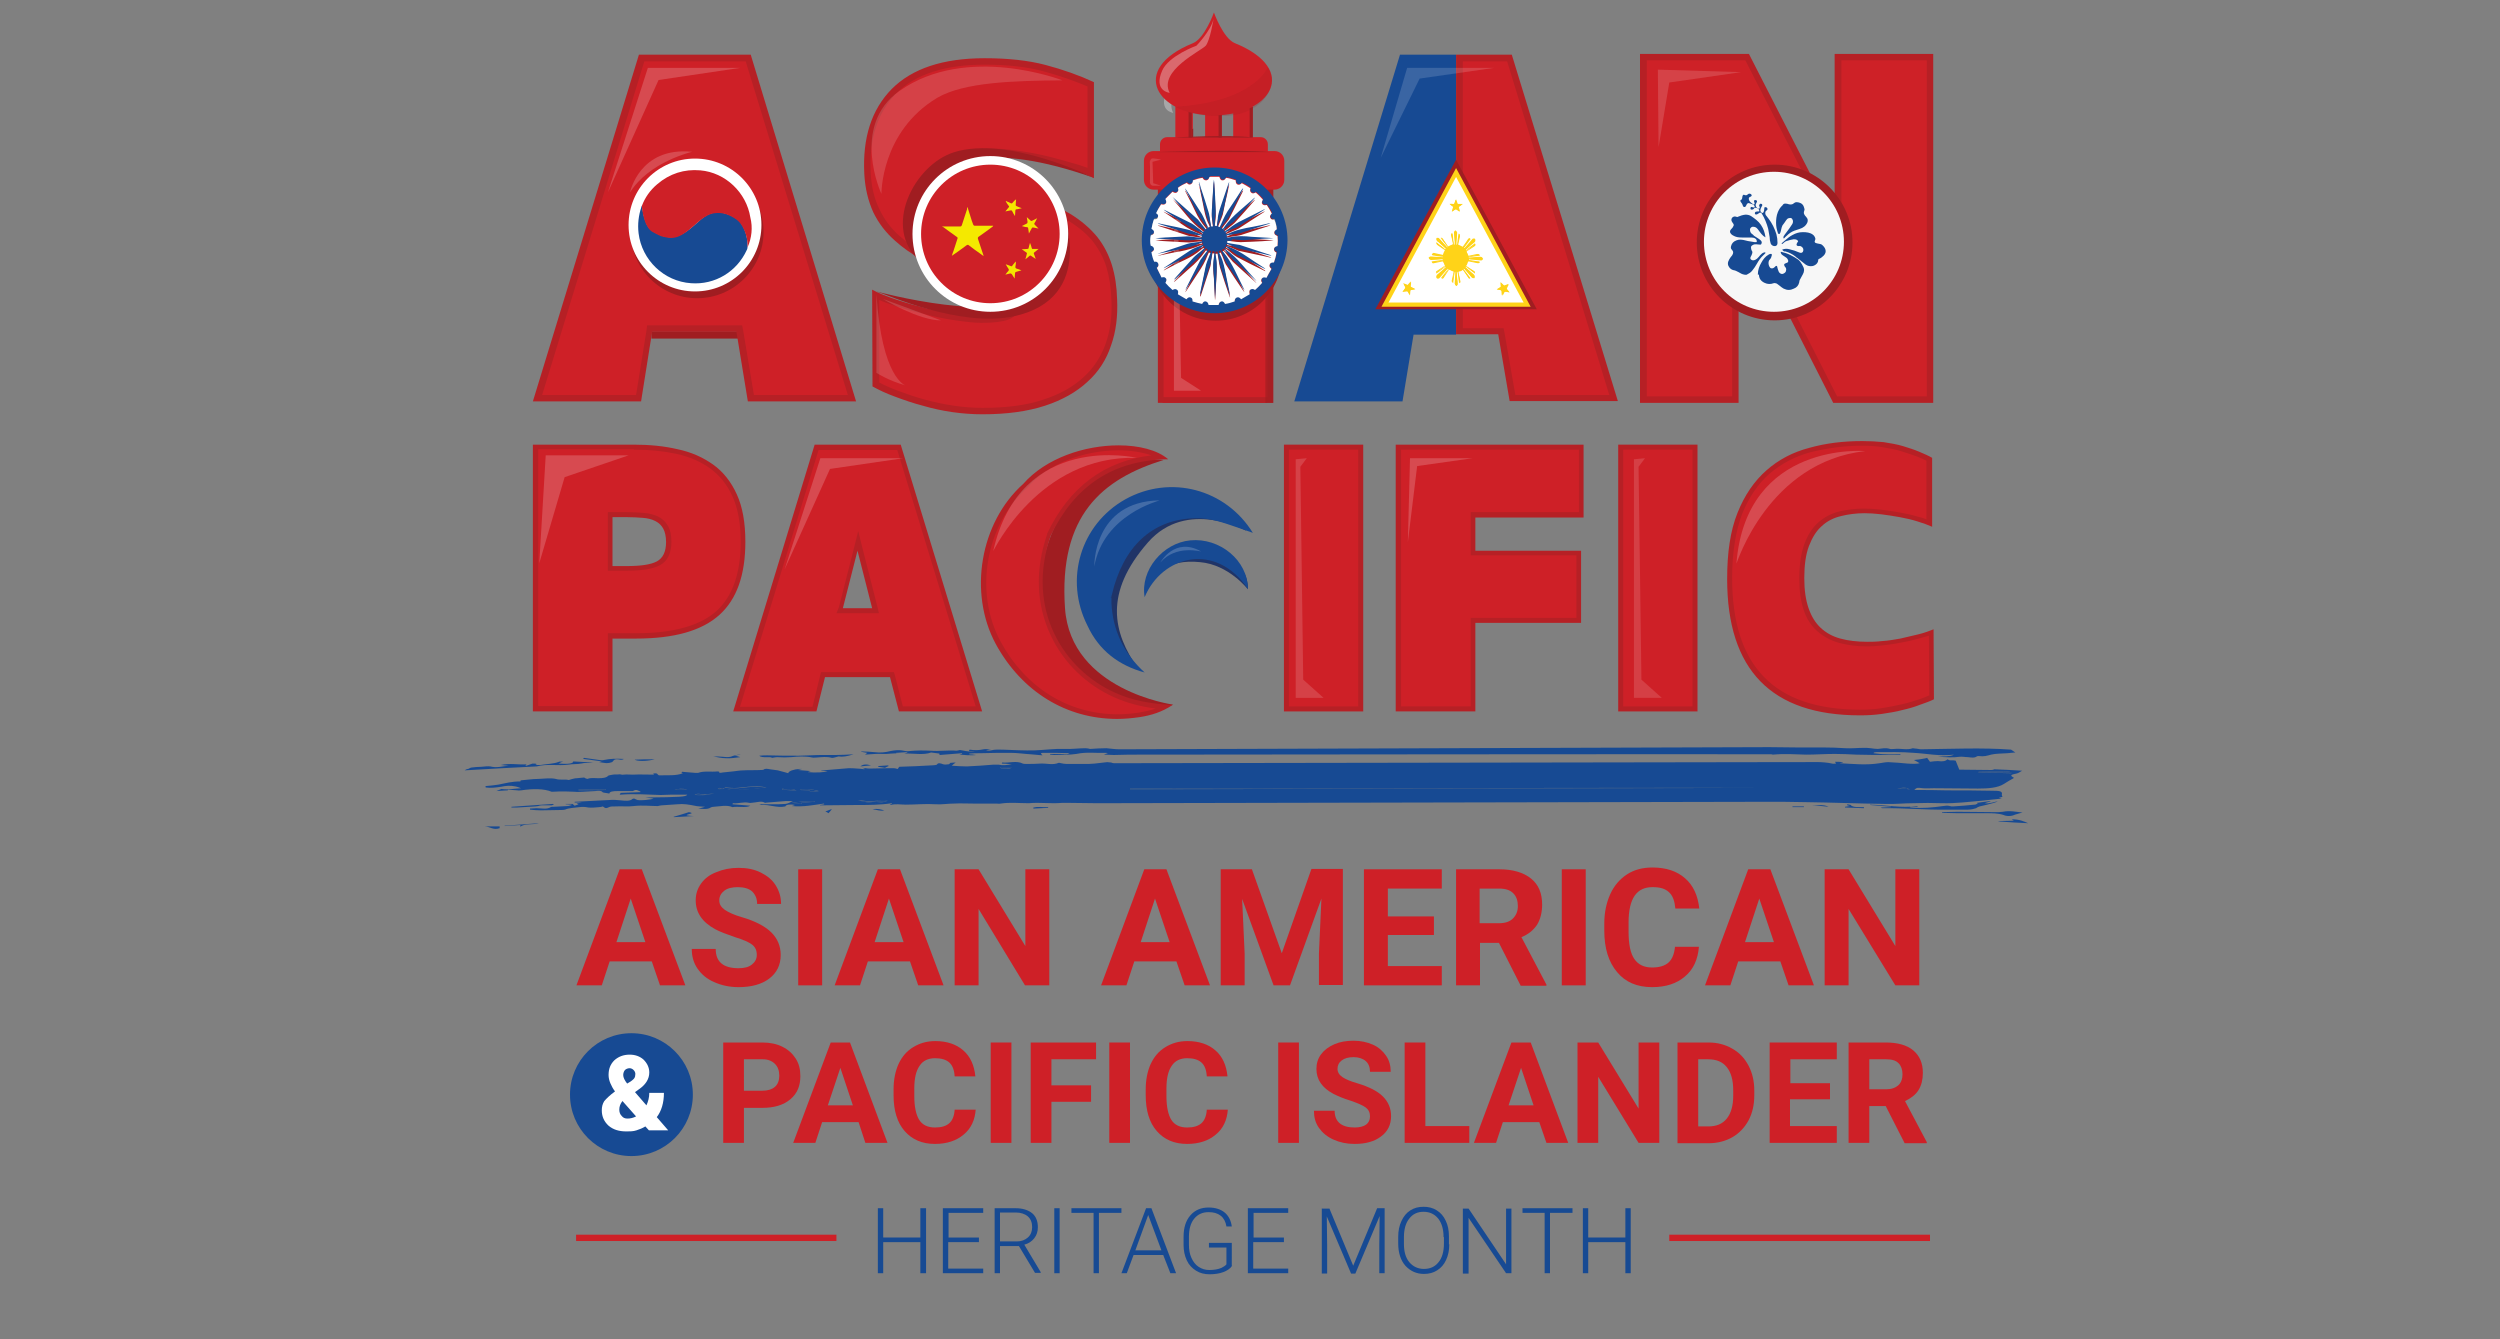 <?xml version="1.0" encoding="utf-8"?>
<!-- Generator: Adobe Illustrator 25.0.1, SVG Export Plug-In . SVG Version: 6.00 Build 0)  -->
<svg version="1.1" id="Layer_1" xmlns="http://www.w3.org/2000/svg" xmlns:xlink="http://www.w3.org/1999/xlink" x="0px" y="0px"
	 viewBox="0 0 700 375" style="enable-background:new 0 0 700 375;" xml:space="preserve">
<rect x="0" y="0" width="700" height="375" fill="#808080" stroke="none"/>
<style type="text/css">
	.st0{fill:#A01D21;}
	.st1{fill:#203467;}
	.st2{fill:#CE2127;}
	.st3{fill:#B62025;}
	.st4{fill:#F7F7F7;}
	.st5{fill:#174A93;}
	.st6{fill:#CE2027;}
	.st7{fill:#FFFFFF;}
	.st8{fill:#FFFFFF;stroke:#FFD318;stroke-width:1.18;}
	.st9{fill:#FFD318;}
	.st10{opacity:0.15;fill:#FFFFFF;}
	.st11{opacity:0.67;fill:#A01D21;}
	.st12{opacity:0.35;fill:#F1F1F2;}
	.st13{opacity:0.67;}
	.st14{opacity:0.2;fill:#A01D21;}
	.st15{fill:#F4E900;}
	.st16{fill:#F4E600;}
	.st17{fill:none;stroke:#CE2027;stroke-width:1.774;stroke-miterlimit:10;}
	.st18{opacity:0.19;fill:#FFFFFF;}
	.st19{opacity:0.14;fill:#FFFFFF;}
</style>
<g>
	<path class="st0" d="M325.8,128.8c0,0-32.5-4.3-35.5,40.4c-3,44.8,38.2,28.1,38.2,28.1s-28.7-3.9-30.3-27
		C296.4,144.2,308.7,134.1,325.8,128.8z"/>
	<path class="st1" d="M318.7,187.3c0,0-19.9-11.3-2.2-38.1c17-25.8,32.4-0.6,32.4-0.6s-16.6-9.2-27.5,3.3
		C309.1,166,311.5,177,318.7,187.3z"/>
	<rect x="182.4" y="92.8" class="st0" width="24.3" height="2"/>
	<g>
		<g>
			<g>
				<polygon class="st2" points="513.9,111.9 485.9,56.8 485.9,111.9 460.2,111.9 460.2,16 489.2,16 514.7,65.8 514.7,16 540.4,16 
					540.4,111.9 				"/>
				<path class="st3" d="M539.5,16.9V111h-25.1l-26-51.2L485,53v7.6V111h-23.9V16.9h27.6l23.5,45.9l3.4,6.7V62V16.9H539.5
					 M541.3,15.1h-27.6V62l-24-46.9h-30.5v97.7h27.6V60.6l26.5,52.2h28V15.1L541.3,15.1z"/>
			</g>
		</g>
		<circle class="st0" cx="496.9" cy="67.9" r="21.8"/>
		<circle class="st4" cx="496.7" cy="67.7" r="19.6"/>
		<g id="hsj5Ut_1_">
			<g>
				<path class="st5" d="M492.9,68.5c-0.4,0-0.8-0.1-1.2-0.1c-0.3,0-0.6,0-0.9,0.2c-0.4,0.2-0.6,0.4-0.5,0.9c0,0.2,0.1,0.5,0.2,0.7
					c0.2,0.2,0.2,0.5,0.1,0.8c-0.1,0.3-0.2,0.6-0.4,0.9c-0.3,0.6,0.1,0.9,0.6,1c0.5,0,0.8-0.2,1.2-0.5c0.3-0.3,0.6-0.6,0.9-1
					c0.3-0.3,0.6-0.6,1-0.7c0.1,0,0.3-0.1,0.4,0c0.1,0.2-0.1,0.3-0.2,0.4c-0.1,0.1-0.2,0.2-0.3,0.3c-0.8,0.7-1.4,1.6-1.9,2.5
					c-0.4,0.7-0.8,1.3-1.3,1.9c-0.4,0.5-0.9,0.8-1.5,1.1c-0.2,0.1-0.4,0-0.7,0c-0.6-0.1-1.1-0.4-1.6-0.7c-0.5-0.3-1-0.5-1.6-0.6
					c-0.3-0.1-0.6-0.3-0.8-0.5c-0.8-0.9-0.7-1.6-0.2-2.5c0.2-0.4,0.5-0.7,0.8-1.1c0.4-0.6,0.4-1.1-0.1-1.6c-0.3-0.3-0.3-0.6-0.2-1
					c0.2-0.8,0.7-1.3,1.5-1.6c0.7-0.3,1.4-0.2,2-0.1c0.8,0.2,1.6,0.4,2.5,0.5c0.3,0.1,0.7,0.1,1,0.1c0.1,0,0.2,0,0.2-0.2
					c0-0.3-0.1-0.6-0.4-0.8c-0.3-0.2-0.7-0.3-1.1-0.3c-0.9,0-1.8,0-2.7,0c-0.9,0-1.7-0.1-2.5-0.6c-0.2-0.1-0.3-0.2-0.5-0.4
					c-0.4-0.4-0.4-0.9,0-1.3c0.2-0.2,0.5-0.5,0.6-0.8c0.2-0.3,0.2-0.5,0-0.8c-0.2-0.3-0.4-0.5-0.5-0.9c-0.1-0.8,0.7-1.3,1.4-1
					c0.2,0.1,0.3,0.1,0.4,0c0.7-0.3,1.3-0.5,2.1-0.6c0.6,0,1.1,0.1,1.6,0.4c0.5,0.3,1,0.7,1.5,1.1c1,0.8,1.7,1.9,2.1,3
					c0.2,0.5,0.3,1.1,0.4,1.6c0,0.1,0,0.2,0,0.2c-0.1,0.1-0.1,0-0.2-0.1c-0.4-0.2-0.7-0.6-1-0.9c-0.3-0.4-0.6-0.8-0.9-1.2
					c-0.3-0.4-0.7-0.7-1.2-0.7c-0.5-0.1-1,0.3-1,0.8c0,0.6,0.2,1,0.7,1.3c0.2,0.1,0.3,0.3,0.4,0.4c0.5,0.3,0.9,0.6,1.4,0.9
					c0.3,0.2,0.7,0.5,0.8,0.9c0,0.2-0.1,0.6-0.3,0.7C493.2,68.5,493,68.4,492.9,68.5z"/>
				<path class="st5" d="M492.2,76.8c0-1.2,0.4-2.3,1-3.3c0.5-0.9,1.1-1.7,2-2.2c0.2-0.1,0.3-0.2,0.5-0.2c0.3-0.1,0.5,0.1,0.4,0.4
					c-0.1,0.4-0.2,0.8-0.5,1.1c-0.6,0.5-0.5,1.7,0,2.3c0.3,0.4,0.9,0.3,1.3-0.1c0.1-0.1,0.2-0.2,0.3-0.3c0.2-0.1,0.3-0.1,0.4,0.1
					c0.1,0.3,0.1,0.6,0.2,0.8c0.1,0.4,0.3,0.9,0.6,1.1c0.3,0.2,0.6,0.3,1,0.1c0.4-0.2,0.7-0.5,0.7-0.9c0.1-0.4,0-0.7-0.3-1
					c-0.1-0.1-0.2-0.3-0.2-0.4c-0.1-0.2,0-0.4,0.2-0.5c0.2-0.1,0.4-0.2,0.7-0.3c0.2-0.1,0.2-0.3,0.2-0.5c-0.1-0.4-0.3-0.7-0.6-0.9
					c-0.3-0.2-0.6-0.4-0.9-0.6c-0.3-0.2-0.5-0.4-0.6-0.8c0-0.2,0-0.2,0.1-0.2c0.9,0.2,1.8,0.5,2.6,0.9c0.8,0.4,1.5,0.8,2.2,1.3
					c0.5,0.4,0.8,0.9,1.1,1.4c0.1,0.1,0.1,0.3,0.2,0.4c0.5,0.8,0.4,1.6,0,2.3c-0.2,0.4-0.4,0.7-0.6,1.1c-0.2,0.3-0.4,0.7-0.4,1.1
					c-0.2,0.9-0.7,1.5-1.5,1.8c-1,0.5-1.9,0.5-2.9,0c-0.4-0.2-0.7-0.5-1.1-0.8c-0.3-0.2-0.5-0.4-0.8-0.6c-0.3-0.1-0.6-0.2-0.9-0.1
					c-0.8,0.3-1.7,0.3-2.5-0.1c-1.1-0.5-1.6-1.3-1.6-2.4C492.2,77.1,492.2,76.9,492.2,76.8z"/>
				<path class="st5" d="M499,69.9c0.7-0.3,1.4-0.3,2.1-0.1c0.9,0.2,1.8,0.5,2.7,0.9c0.5,0.2,0.8,0.1,1-0.2c0.2-0.3,0.2-0.9-0.1-1.2
					c-0.3-0.3-0.6-0.5-1-0.4c0,0-0.1,0-0.1,0c-0.5,0-0.7-0.3-0.5-0.7c0.1-0.2,0.2-0.4,0.3-0.5c0.1-0.1,0.1-0.2,0-0.3
					c-0.3-0.4-0.8-0.4-1.2-0.4c-0.7,0.1-1.4,0.3-2,0.5c-0.4,0.1-0.6,0.4-0.9,0.6c0,0,0,0-0.1,0.1c-0.1,0-0.2,0.2-0.3,0.1
					c-0.1-0.1,0-0.2,0.1-0.3c0.2-0.2,0.5-0.4,0.7-0.6c0.7-0.6,1.4-1.2,2.2-1.6c0.9-0.5,1.8-0.8,2.9-0.8c1,0,2,0.1,2.8,0.7
					c0.4,0.3,0.6,0.7,0.7,1.1c0,0.2,0,0.3-0.1,0.5c-0.2,0.4-0.1,0.7,0.4,0.8c0.1,0,0.3,0.1,0.4,0.1c0.4,0.1,0.8,0.1,1.1,0.3
					c1,0.8,1.6,2,0.5,3.1c-0.4,0.4-0.8,0.7-1.3,0.9c-0.2,0.1-0.2,0.2-0.2,0.3c0,0.8-0.7,1.5-1.6,1.7c-0.7,0.1-1.3,0-1.9-0.4
					c-0.8-0.6-1.6-1.3-2.4-1.9c-0.2-0.1-0.3-0.2-0.5-0.4c-0.8-0.6-1.7-1.1-2.8-1.4C499.6,70.5,499.3,70.3,499,69.9z"/>
				<path class="st5" d="M499.9,57c0.4,0,0.7,0.1,1,0.2c0.5,0.1,1,0.1,1.4-0.3c0.4-0.4,0.9-0.3,1.4-0.2c0.8,0.2,1.3,0.7,1.5,1.6
					c0.1,0.2,0.1,0.5,0,0.7c-0.3,0.7,0,1.2,0.5,1.7c0.1,0.1,0.2,0.3,0.3,0.4c0.2,0.3,0.2,0.7,0.1,1.1c-0.4,1-1.2,1.6-2.2,1.9
					c-0.5,0.2-1,0.3-1.5,0.5c-0.8,0.3-1.5,0.8-2.1,1.4c-0.3,0.2-0.5,0.5-0.7,0.7c-0.1,0.1-0.2,0.1-0.2,0c-0.1-0.2,0-0.3,0-0.5
					c0.2-0.4,0.5-0.7,0.7-1c0.6-0.8,1.2-1.6,1.7-2.4c0.2-0.3,0.3-0.7,0.2-1.1c-0.2-0.6-0.5-0.8-1.2-0.6c-0.3,0.1-0.5,0.3-0.7,0.6
					c-0.3,0.5-0.7,1-1,1.4c-0.2,0.4-0.3,0.8-0.4,1.3c-0.1,0.3-0.1,0.6-0.3,0.9c-0.1,0.3-0.3,0.3-0.5,0.1c-0.1-0.1-0.1-0.1-0.1-0.2
					c-0.3-0.9-0.5-1.8-0.5-2.8c0-1,0.1-2,0.5-3c0.3-0.7,0.7-1.4,1.3-1.9C499.3,57.1,499.6,57,499.9,57z"/>
				<path class="st5" d="M494,58.5c0-0.1,0-0.2,0-0.3c0.1-0.2,0.2-0.2,0.4-0.2c0.2,0,0.4,0.2,0.5,0.4c0,0.2,0,0.3-0.1,0.4
					c0,0-0.1,0-0.1,0.1c-0.5,0.2-0.5,0.9-0.3,1.3c0.2,0.3,0.5,0.6,0.7,0.9c1.1,1.4,1.8,2.9,2.3,4.5c0.2,0.8,0.3,1.6,0.3,2.4
					c0,0.5-0.2,0.8-0.6,0.9c-0.5,0.1-1.1-0.2-1.3-0.7c-0.2-0.6-0.3-1.2-0.3-1.8c-0.1-0.8-0.3-1.5-0.4-2.3c-0.4-1.5-1-3-1.8-4.3
					c-0.2-0.3-0.5-0.4-0.8-0.1c-0.2,0.1-0.3,0.2-0.5,0.3c-0.2,0.1-0.5,0.1-0.6-0.1c-0.1-0.2,0-0.5,0.2-0.6c0.3-0.1,0.5-0.1,0.8-0.1
					c0.2,0,0.2,0,0.2-0.2c0-0.3-0.2-0.5-0.4-0.6c-0.3-0.2-0.8-0.4-1.1,0c-0.1,0.2-0.3,0.2-0.5,0.3c-0.2,0-0.3,0-0.4-0.1
					c-0.1-0.2-0.1-0.4,0-0.5c0.1-0.2,0.2-0.2,0.4-0.1c0.2,0,0.3,0.1,0.5,0.1c0.2,0,0.3-0.1,0.2-0.3c-0.1-0.3-0.3-0.5-0.6-0.6
					c-0.3-0.1-0.6-0.2-0.9-0.3c-0.3-0.1-0.5,0-0.7,0.3c-0.1,0.2-0.2,0.4-0.3,0.6c-0.3,0.3-0.7,0.2-0.8-0.2c-0.1-0.3-0.2-0.6-0.4-0.8
					c-0.1-0.1-0.1-0.2-0.2-0.3c-0.2-0.3-0.1-0.5,0.2-0.6c0.1-0.1,0.2-0.2,0.2-0.4c0-0.2,0.1-0.4,0.1-0.6c0.1-0.3,0.3-0.5,0.6-0.3
					c0.4,0.2,0.7,0,0.9-0.2c0.3-0.3,0.8-0.2,1,0.1c0.2,0.2,0,0.5-0.3,0.6c-0.4,0.1-0.5,0.4-0.4,0.8c0.1,0.4,0.4,0.7,0.8,1
					c0.1,0.1,0.3,0.2,0.4,0.3c0.1,0.1,0.2,0.1,0.3,0c0.1-0.1,0.1-0.2,0.1-0.3c0-0.1-0.1-0.2-0.1-0.3c-0.1-0.2-0.1-0.4,0-0.5
					c0.1-0.1,0.5-0.1,0.6,0c0.2,0.1,0.2,0.4,0.1,0.5c-0.1,0.2-0.2,0.4-0.3,0.6c-0.1,0.5,0.2,1,0.7,1.2c0.3,0.1,0.5-0.1,0.4-0.4
					c0-0.1-0.1-0.2-0.1-0.3c-0.1-0.2,0-0.4,0.1-0.5c0.2-0.2,0.4-0.2,0.5-0.1c0.2,0,0.3,0.3,0.2,0.5c-0.1,0.2-0.3,0.5-0.4,0.8
					c-0.1,0.3-0.2,0.7,0.1,1c0.1,0.1,0.3,0.3,0.5,0.2c0.2-0.1,0.2-0.3,0.3-0.5C494,58.6,494,58.5,494,58.5z"/>
			</g>
		</g>
		<g>
			<g>
				<polygon class="st6" points="210.3,111.5 207.1,92 181.9,92 178.8,111.5 150.5,111.5 179.6,16.3 209.5,16.3 238.6,111.5 				"/>
				<path class="st3" d="M208.8,17.2l28.6,93.4h-26.3l-3-18l-0.3-1.5h-1.5h-23.6h-1.5l-0.2,1.5l-2.9,18h-26.3l28.6-93.4H208.8
					 M210.2,15.3h-31.3l-29.7,97.1h30.3l3.1-19.5h23.6l3.2,19.5h30.3L210.2,15.3L210.2,15.3z"/>
			</g>
		</g>
		<g>
			<polygon class="st5" points="392,15.3 362.4,112.4 392.7,112.4 395.8,93.7 407.7,93.7 407.7,15.3 			"/>
			<g>
				<polygon class="st6" points="423.4,111.5 420.2,92.8 408.6,92.8 408.6,16.3 422.6,16.3 451.7,111.5 				"/>
				<g>
					<path class="st3" d="M422,17.2l28.6,93.4h-26.3l-3-17.2l-0.3-1.5h-1.5h-9.9V17.2H422 M423.3,15.3h-15.6v78.3h11.8l3.2,18.7H453
						L423.3,15.3L423.3,15.3z"/>
				</g>
			</g>
		</g>
		<circle class="st0" cx="195.2" cy="64.9" r="18.6"/>
		<circle class="st7" cx="194.6" cy="63" r="18.6"/>
		<g id="ZSxAZJ_1_">
			<g>
				<path class="st5" d="M209.3,69.3c0,0.3-0.1,0.5-0.2,0.7c-2.8,6.1-8.9,9.8-15.6,9.3c-7.6-0.5-13.8-6.5-14.7-14
					c-0.3-2.5,0-5,0.8-7.4c0.1-0.1,0.1-0.3,0.2-0.4c0.1,1.6,0.4,3.1,1,4.6c0.4,1.1,1,2.1,2.1,2.7c0.8,0.5,1.6,0.9,2.5,1.2
					c0.6,0.2,1.3,0.4,2,0.4c1.8,0.1,3.3-0.6,4.8-1.6c1.5-1,2.8-2.3,4.2-3.5c1.1-0.9,2.3-1.6,3.8-1.8c2.1-0.2,4,0.5,5.7,1.5
					c0.9,0.5,1.5,1.3,2,2.1C209,65.2,209.4,67.2,209.3,69.3z"/>
				<path class="st6" d="M209.3,69.3c0.1-2.1-0.4-4.1-1.5-6c-0.5-0.9-1.2-1.6-2-2.1c-1.7-1.1-3.6-1.8-5.7-1.5
					c-1.5,0.2-2.6,0.9-3.8,1.8c-1.4,1.1-2.7,2.4-4.2,3.5c-1.4,1-2.9,1.8-4.8,1.6c-0.7-0.1-1.3-0.2-2-0.4c-0.9-0.3-1.7-0.8-2.5-1.2
					c-1.1-0.6-1.6-1.6-2.1-2.7c-0.6-1.5-0.8-3-1-4.6c0.9-2.4,2.3-4.4,4.3-6.1c3.5-3,7.6-4.3,12.1-3.9c7,0.6,12.9,6.2,14,13.2
					C210.8,63.7,210.5,66.6,209.3,69.3z"/>
			</g>
		</g>
		<polygon class="st0" points="407.7,44.7 385.1,86.6 430.3,86.6 		"/>
		<polygon class="st8" points="407.7,48.3 387.8,85.3 427.6,85.3 		"/>
		<g>
			<g>
				<path class="st6" d="M256.3,70.5c-1.9-1.2-3.5-2.4-5-3.8c-2.5-2.2-4.4-4.8-5.8-7.8c-1.4-2.9-2.2-6.4-2.5-10.4
					c-0.5-9.7,2-17.4,7.5-23c5.5-5.6,14-8.4,25.3-8.4c6.4,0,12,0.6,16.8,1.9c4.6,1.2,8.9,2.7,12.8,4.5v24.8c-1.1-0.5-2.5-1-4.2-1.5
					c-2.3-0.7-4.8-1.4-7.5-2.1c-2.7-0.6-5.5-1.2-8.2-1.6c-2.7-0.4-5.2-0.7-7.4-0.7c-3,0-4.9,0.3-5.9,0.9c-0.8,0.5-1.3,1.1-1.6,1.9
					c-4.3,1.3-7.8,3.7-10.6,7.3c-3.9,5-5.2,10.9-4,16.9C256.1,69.9,256.2,70.2,256.3,70.5z"/>
				<path class="st3" d="M275.7,18.1c6.3,0,11.9,0.6,16.6,1.9c4.4,1.2,8.4,2.6,12.2,4.2V47c-0.9-0.3-1.9-0.7-3-1
					c-2.3-0.7-4.9-1.4-7.6-2.1c-2.7-0.7-5.5-1.2-8.2-1.6c-2.8-0.4-5.3-0.7-7.6-0.7c-3.1,0-5.2,0.3-6.4,1.1c-0.9,0.6-1.5,1.3-1.8,1.9
					c-4.3,1.4-7.8,3.9-10.6,7.5c-3.8,4.9-5.3,10.6-4.4,16.4c-1.1-0.8-2.1-1.6-3.1-2.5c-2.4-2.1-4.3-4.7-5.6-7.5
					c-1.4-2.8-2.2-6.2-2.4-10.1c-0.5-9.4,1.9-16.9,7.2-22.3C256.3,20.8,264.6,18.1,275.7,18.1 M275.7,16.3c-11.7,0-20.3,2.9-26,8.6
					c-5.7,5.8-8.2,13.7-7.7,23.7c0.2,4.1,1.1,7.7,2.5,10.8c1.5,3.1,3.5,5.7,6.1,8c2.1,1.9,4.5,3.6,7.2,5.1c-0.3-1-0.6-2-0.9-3.1
					c-1.2-5.8,0.1-11.4,3.8-16.2c2.8-3.6,6.4-6,10.6-7.1c0.1-0.8,0.5-1.4,1.3-1.8c0.9-0.5,2.7-0.8,5.5-0.8c2.2,0,4.6,0.2,7.3,0.6
					c2.7,0.4,5.4,1,8.1,1.6c2.7,0.6,5.2,1.3,7.5,2.1c2.3,0.7,4.1,1.4,5.3,2.1V23c-4.1-1.9-8.6-3.5-13.5-4.8
					C287.9,16.9,282.2,16.3,275.7,16.3L275.7,16.3z"/>
			</g>
			<g>
				<path class="st6" d="M275.2,115.2c-2.7,0-5.4-0.2-8.2-0.6c-2.8-0.4-5.6-1-8.2-1.8c-2.7-0.7-5.2-1.6-7.6-2.5
					c-2.2-0.8-4.1-1.7-5.8-2.6l-0.1-25.1c1.6,0.7,3.4,1.5,5.6,2.2c2.7,0.9,5.5,1.7,8.4,2.4c2.8,0.7,5.7,1.3,8.4,1.7
					c2.8,0.4,5.2,0.7,7.2,0.7c3.3,0,5.7-0.3,7.2-0.9c2.1-0.8,2.6-2.2,2.7-3.4c8.4-3.1,14-11.2,13.8-20c-0.1-1.9-0.3-3.7-0.8-5.4
					c0.6,0.3,1.2,0.7,1.8,1c3,1.8,5.5,3.9,7.3,6.2c1.8,2.2,3.1,4.8,3.9,7.5c0.8,2.8,1.3,6,1.5,9.6c0.2,4.5-0.4,8.7-1.7,12.5
					c-1.3,3.8-3.5,7.1-6.4,9.8c-3,2.7-6.9,4.9-11.6,6.5C287.7,114.4,281.9,115.2,275.2,115.2z"/>
				<path class="st3" d="M299,61.7c2.9,1.8,5.3,3.8,7,5.9c1.7,2.2,3,4.6,3.8,7.2c0.8,2.7,1.3,5.8,1.4,9.3c0.2,4.4-0.3,8.4-1.6,12.1
					c-1.3,3.6-3.3,6.8-6.2,9.4c-2.9,2.7-6.6,4.8-11.3,6.3c-4.7,1.6-10.4,2.3-16.9,2.3c-2.6,0-5.4-0.2-8.1-0.6
					c-2.8-0.4-5.5-1-8.1-1.7c-2.6-0.7-5.2-1.6-7.6-2.5c-1.9-0.7-3.7-1.5-5.2-2.3L246.2,84c1.3,0.6,2.8,1.1,4.3,1.6
					c2.7,0.9,5.6,1.7,8.5,2.4c2.9,0.7,5.7,1.3,8.5,1.7c2.8,0.4,5.3,0.7,7.3,0.7c3.4,0,5.9-0.3,7.5-0.9c1.8-0.7,2.9-1.9,3.2-3.6
					c8.4-3.4,14.1-11.7,13.8-20.7C299.3,64,299.2,62.8,299,61.7 M296.1,58c0.9,2.2,1.3,4.6,1.4,7.3c0.2,8.7-5.7,16.6-13.8,19.3
					c0,0.1,0,0.3,0,0.4c0,1.3-0.7,2.2-2.1,2.8c-1.4,0.5-3.7,0.8-6.9,0.8c-1.9,0-4.3-0.2-7-0.6c-2.7-0.4-5.5-1-8.4-1.7
					c-2.8-0.7-5.6-1.5-8.3-2.4c-2.7-0.9-5-1.8-6.8-2.8l0.1,27.1c1.8,1,3.9,2,6.4,2.9c2.4,0.9,5,1.8,7.7,2.5c2.7,0.8,5.5,1.4,8.3,1.8
					c2.8,0.4,5.6,0.6,8.4,0.6c6.8,0,12.6-0.8,17.5-2.4c4.9-1.6,8.9-3.9,11.9-6.7c3.1-2.8,5.3-6.2,6.6-10.2c1.4-3.9,1.9-8.2,1.7-12.8
					c-0.1-3.7-0.6-6.9-1.5-9.8c-0.9-2.8-2.2-5.4-4.1-7.8c-1.9-2.3-4.4-4.5-7.5-6.4C298.8,59.4,297.5,58.7,296.1,58L296.1,58z"/>
			</g>
		</g>
		<path class="st0" d="M297.5,58.7c0,0,10,24.9-13.8,29.9c-15.1,3.1-35.3-6.1-38.3-7c0,0,36,9.9,44.5-0.1
			C293.4,77.5,297.5,58.7,297.5,58.7L297.5,58.7z"/>
		<path class="st0" d="M306.3,49.8L306.3,49.8c0,0-23.9-11.9-39.1-7.2c-11.3,3.5-20.4,21.3-9.5,30.6
			C257.8,73.1,246.6,28.8,306.3,49.8z"/>
		<g id="gGkUiU_1_">
			<g>
				<path class="st9" d="M400.9,71.3c0,0,0.1,0,0.1,0c1,0.1,1.9,0.2,2.9,0.4c0.1,0,0.2,0,0.2,0.2c0,0.1-0.1,0.1-0.2,0.1
					c-0.6,0-1.3-0.1-1.9-0.1c-0.5,0-0.9-0.1-1.4-0.1c-0.2,0-0.6,0.3-0.6,0.4c0,0.1,0.5,0.4,0.6,0.4c1-0.1,2.1-0.2,3.1-0.2
					c0.1,0,0.3,0,0.3,0.2c0,0.2-0.2,0.2-0.3,0.2c-1,0.1-1.9,0.3-2.9,0.4c0.2,0.2,0.3,0.3,0.6,0.3c0.8-0.2,1.6-0.3,2.4-0.5
					c0.2,0,0.2,0,0.3,0.2c0.1,0.3,0.2,0.6,0.4,0.9c0.1,0.2,0.1,0.3-0.1,0.4c-0.7,0.4-1.3,0.9-2,1.3c-0.3,0.2-0.4,0.3-0.3,0.6
					c0.8-0.6,1.6-1.2,2.4-1.8c0.1-0.1,0.2-0.2,0.3,0c0.1,0.1,0,0.2-0.1,0.3c-0.8,0.7-1.5,1.4-2.3,2c-0.2,0.2-0.3,0.5-0.2,0.8
					c0,0,0,0.1,0.1,0.1c0.2,0,0.5,0.1,0.7-0.2c0.7-0.8,1.4-1.6,2.1-2.4c0.1-0.1,0.1-0.2,0.3-0.1c0.2,0.1,0.1,0.2,0,0.3
					c-0.2,0.3-0.4,0.6-0.7,0.9c-0.4,0.5-0.8,1-1.2,1.5c0.3,0.1,0.5,0,0.7-0.3c0.4-0.7,0.9-1.3,1.3-2c0.1-0.2,0.2-0.2,0.4-0.1
					c0.3,0.2,0.6,0.3,0.9,0.4c0.3,0.1,0.3,0.2,0.2,0.4c-0.2,0.8-0.3,1.5-0.5,2.3c-0.1,0.3,0,0.4,0.3,0.6c0.1-0.6,0.2-1.2,0.2-1.8
					c0.1-0.4,0.1-0.8,0.2-1.2c0-0.1,0.1-0.2,0.2-0.2c0.1,0,0.1,0.1,0.1,0.2c0,0.2,0,0.4,0,0.5c-0.1,0.9-0.1,1.8-0.2,2.8
					c0,0.1,0.3,0.5,0.4,0.5c0.1,0,0.4-0.4,0.4-0.5c0-0.3,0-0.6-0.1-0.9c-0.1-0.8-0.1-1.6-0.2-2.4c0-0.1,0-0.2,0.1-0.2
					c0.2,0,0.2,0.1,0.2,0.2c0.1,0.4,0.1,0.8,0.2,1.2c0.1,0.6,0.2,1.2,0.2,1.8c0.3-0.1,0.3-0.3,0.3-0.6c-0.2-0.8-0.3-1.5-0.5-2.3
					c-0.1-0.2,0-0.3,0.2-0.4c0.3-0.1,0.6-0.2,0.8-0.3c0.2-0.1,0.3-0.1,0.4,0.1c0.4,0.6,0.9,1.3,1.3,1.9c0.2,0.3,0.3,0.4,0.6,0.3
					c0-0.1-0.1-0.1-0.1-0.2c-0.6-0.7-1.1-1.4-1.7-2.2c-0.1-0.1-0.2-0.2-0.1-0.3c0.2-0.1,0.2,0,0.3,0.1c0.7,0.8,1.3,1.5,2,2.3
					c0.2,0.2,0.4,0.2,0.7,0.2c0.1,0,0.1,0,0.1-0.1c0-0.3,0.1-0.5-0.2-0.8c-0.8-0.7-1.5-1.3-2.3-2c-0.1-0.1-0.2-0.2,0-0.3
					c0.1-0.1,0.2,0,0.2,0.1c0.8,0.6,1.6,1.2,2.4,1.8c0.1-0.3,0-0.5-0.3-0.6c-0.7-0.4-1.3-0.9-2-1.3c-0.2-0.1-0.2-0.2-0.1-0.4
					c0.2-0.3,0.3-0.6,0.4-0.9c0-0.2,0.1-0.2,0.3-0.2c0.8,0.2,1.6,0.3,2.4,0.5c0.3,0.1,0.5,0,0.7-0.3c-0.4,0-0.7-0.1-1-0.1
					c-0.6-0.1-1.3-0.2-1.9-0.3c-0.1,0-0.2,0-0.2-0.2c0-0.2,0.1-0.2,0.2-0.2c0.2,0,0.4,0,0.6,0.1c0.8,0,1.5,0.1,2.3,0.2
					c0.4,0,0.6-0.1,0.8-0.3c0.1-0.1,0.1-0.1,0-0.2c-0.3-0.4-0.6-0.3-1-0.3c-0.9,0.1-1.9,0.1-2.8,0.2c-0.1,0-0.2,0-0.2-0.1
					c0-0.1,0.1-0.1,0.2-0.2c0.5-0.1,0.9-0.1,1.4-0.2c0.5-0.1,1.1-0.1,1.6-0.2c-0.2-0.3-0.4-0.3-0.7-0.3c-0.8,0.2-1.5,0.3-2.3,0.5
					c-0.2,0-0.2,0-0.3-0.2c-0.1-0.3-0.2-0.6-0.4-0.9c-0.1-0.2-0.1-0.3,0.1-0.4c0.7-0.4,1.3-0.9,2-1.3c0.3-0.2,0.4-0.3,0.3-0.7
					c-0.8,0.6-1.6,1.2-2.3,1.8c-0.1,0.1-0.2,0.2-0.3,0c-0.1-0.2,0-0.2,0.1-0.3c0.8-0.7,1.5-1.3,2.3-2c0.3-0.2,0.2-0.5,0.2-0.7
					c0-0.1,0-0.1-0.1-0.1c-0.3,0-0.5-0.1-0.7,0.2c-0.7,0.8-1.4,1.6-2,2.3c-0.1,0.1-0.1,0.2-0.3,0.1c-0.1-0.1,0-0.2,0-0.3
					c0.2-0.3,0.4-0.5,0.6-0.8c0.4-0.5,0.8-1.1,1.2-1.6c-0.3-0.1-0.5,0-0.7,0.3c-0.4,0.7-0.9,1.3-1.3,1.9c-0.1,0.2-0.2,0.2-0.4,0.1
					c-0.3-0.2-0.5-0.3-0.8-0.4c-0.3-0.1-0.3-0.2-0.3-0.4c0.2-0.7,0.3-1.5,0.5-2.2c0.1-0.3,0-0.5-0.3-0.6c-0.1,0.4-0.1,0.9-0.2,1.3
					c-0.1,0.5-0.1,1.1-0.2,1.6c0,0.1,0,0.2-0.2,0.2c-0.2,0-0.1-0.2-0.1-0.3c0-0.2,0-0.4,0-0.5c0.1-0.9,0.1-1.8,0.2-2.7
					c0-0.1-0.3-0.5-0.4-0.5c-0.1,0-0.4,0.4-0.4,0.5c0.1,0.9,0.1,1.8,0.2,2.6c0,0.2,0,0.5,0,0.7c0,0.1,0,0.2-0.1,0.2
					c-0.1,0-0.2,0-0.2-0.2c-0.1-0.4-0.1-0.8-0.2-1.3c-0.1-0.6-0.2-1.2-0.2-1.8c-0.3,0.2-0.3,0.4-0.3,0.6c0.2,0.8,0.3,1.5,0.5,2.3
					c0,0.2,0,0.3-0.2,0.4c-0.3,0.1-0.6,0.2-0.9,0.4c-0.2,0.1-0.3,0.1-0.4-0.1c-0.4-0.7-0.9-1.3-1.3-1.9c-0.2-0.3-0.3-0.4-0.6-0.3
					c0,0.1,0,0.1,0.1,0.1c0.6,0.7,1.1,1.5,1.7,2.2c0.1,0.1,0.3,0.2,0.1,0.3c-0.2,0.2-0.2-0.1-0.3-0.2c-0.7-0.7-1.3-1.5-2-2.2
					c-0.2-0.3-0.5-0.2-0.7-0.2c-0.1,0-0.1,0.1-0.1,0.1c0,0.3-0.1,0.5,0.2,0.7c0.1,0.1,0.2,0.2,0.4,0.3c0.6,0.6,1.3,1.1,1.9,1.7
					c0.1,0.1,0.2,0.1,0.1,0.3c-0.1,0.1-0.2,0-0.3,0c-0.1-0.1-0.2-0.2-0.3-0.3c-0.7-0.5-1.4-1-2-1.6c-0.1,0.3,0,0.5,0.3,0.7
					c0.7,0.4,1.3,0.9,1.9,1.3c0.2,0.1,0.2,0.2,0.1,0.4c-0.2,0.3-0.3,0.6-0.4,0.9c0,0.3-0.2,0.3-0.4,0.2c-0.8-0.2-1.5-0.3-2.3-0.5
					C401.2,71,401,71,400.9,71.3z M405.9,57.1C405.9,57.1,405.9,57.1,405.9,57.1c0.3,0.3,0.5,0.5,0.8,0.7c0.2,0.1,0.2,0.2,0.1,0.4
					c-0.1,0.3-0.2,0.7-0.3,1.1c0.3-0.2,0.6-0.4,0.9-0.6c0.2-0.1,0.3-0.1,0.4,0c0.3,0.2,0.6,0.4,0.9,0.6c-0.1-0.4-0.2-0.8-0.3-1.1
					c0-0.1,0-0.2,0.1-0.3c0.3-0.2,0.6-0.4,1-0.7c-0.5,0-0.8,0-1.2,0c-0.2,0-0.2,0-0.3-0.2c-0.1-0.4-0.2-0.7-0.4-1.1
					c-0.1,0.4-0.3,0.7-0.4,1.1c-0.1,0.2-0.1,0.2-0.3,0.2C406.6,57,406.3,57.1,405.9,57.1z M392.7,81.7c0.3-0.1,0.7-0.1,1-0.2
					c0.2,0,0.4,0,0.5,0.2c0.2,0.3,0.3,0.6,0.5,0.9c0-0.4,0.1-0.7,0.1-1.1c0-0.2,0.1-0.3,0.3-0.4c0.3-0.1,0.7-0.2,1.1-0.2
					c-0.3-0.2-0.7-0.3-1-0.5c-0.2-0.1-0.3-0.2-0.3-0.5c0.1-0.3,0.1-0.7,0.1-1.1c-0.3,0.3-0.5,0.6-0.7,0.8c-0.1,0.2-0.3,0.2-0.4,0.1
					c-0.3-0.1-0.6-0.3-1-0.4c0.2,0.4,0.4,0.7,0.5,1c0.1,0.2,0.1,0.3,0,0.4C393.2,81.1,392.9,81.4,392.7,81.7z M419.1,81
					c0.4,0.1,0.7,0.2,1,0.2c0.2,0,0.3,0.1,0.3,0.4c0,0.3,0.1,0.7,0.1,1.1c0.2-0.3,0.4-0.6,0.5-0.9c0.1-0.2,0.3-0.3,0.5-0.2
					c0.3,0.1,0.7,0.1,1,0.2c-0.3-0.3-0.5-0.6-0.7-0.9c-0.1-0.1-0.1-0.3,0-0.4c0.2-0.3,0.3-0.6,0.5-1c-0.4,0.2-0.7,0.3-1,0.4
					c-0.2,0.1-0.3,0.1-0.4-0.1c-0.2-0.3-0.5-0.5-0.8-0.8c0,0.4,0.1,0.8,0.1,1.1c0,0.2,0,0.3-0.2,0.3C419.8,80.6,419.5,80.8,419.1,81
					z"/>
				<path class="st9" d="M400.9,71.3c0.1-0.3,0.4-0.3,0.6-0.3c0.8,0.2,1.5,0.3,2.3,0.5c0.2,0,0.3,0,0.4-0.2c0.1-0.3,0.2-0.6,0.4-0.9
					c0.1-0.2,0.1-0.3-0.1-0.4c-0.6-0.4-1.3-0.9-1.9-1.3c-0.3-0.2-0.4-0.3-0.3-0.7c0.7,0.5,1.4,1,2,1.6c0.1,0.1,0.2,0.2,0.3,0.3
					c0.1,0.1,0.2,0.2,0.3,0c0.1-0.1,0-0.2-0.1-0.3c-0.6-0.6-1.3-1.1-1.9-1.7c-0.1-0.1-0.2-0.2-0.4-0.3c-0.3-0.2-0.2-0.5-0.2-0.7
					c0-0.1,0-0.1,0.1-0.1c0.3,0,0.5-0.1,0.7,0.2c0.6,0.8,1.3,1.5,2,2.2c0.1,0.1,0.1,0.3,0.3,0.2c0.2-0.1,0-0.3-0.1-0.3
					c-0.6-0.7-1.1-1.5-1.7-2.2c0,0-0.1-0.1-0.1-0.1c0.3-0.1,0.5,0,0.6,0.3c0.4,0.7,0.9,1.3,1.3,1.9c0.1,0.2,0.2,0.2,0.4,0.1
					c0.3-0.2,0.6-0.3,0.9-0.4c0.2,0,0.3-0.2,0.2-0.4c-0.2-0.8-0.3-1.5-0.5-2.3c-0.1-0.3,0-0.5,0.3-0.6c0.1,0.6,0.2,1.2,0.2,1.8
					c0.1,0.4,0.1,0.8,0.2,1.3c0,0.1,0,0.2,0.2,0.2c0.1,0,0.1-0.1,0.1-0.2c0-0.2,0-0.5,0-0.7c-0.1-0.9-0.1-1.8-0.2-2.6
					c0-0.1,0.3-0.5,0.4-0.5c0.1,0,0.5,0.4,0.4,0.5c-0.1,0.9-0.1,1.8-0.2,2.7c0,0.2,0,0.4,0,0.5c0,0.1-0.1,0.3,0.1,0.3
					c0.2,0,0.1-0.1,0.2-0.2c0.1-0.5,0.2-1.1,0.2-1.6c0.1-0.4,0.1-0.9,0.2-1.3c0.3,0.1,0.3,0.3,0.3,0.6c-0.2,0.7-0.3,1.5-0.5,2.2
					c-0.1,0.3,0,0.4,0.3,0.4c0.3,0.1,0.6,0.2,0.8,0.4c0.2,0.1,0.3,0.1,0.4-0.1c0.4-0.7,0.9-1.3,1.3-1.9c0.2-0.2,0.3-0.4,0.7-0.3
					c-0.4,0.5-0.8,1.1-1.2,1.6c-0.2,0.3-0.4,0.5-0.6,0.8c-0.1,0.1-0.2,0.2,0,0.3c0.1,0.1,0.2,0,0.3-0.1c0.7-0.8,1.4-1.5,2-2.3
					c0.2-0.3,0.5-0.2,0.7-0.2c0.1,0,0.1,0.1,0.1,0.1c0,0.3,0,0.5-0.2,0.7c-0.8,0.6-1.5,1.3-2.3,2c-0.1,0.1-0.2,0.1-0.1,0.3
					c0.1,0.2,0.2,0,0.3,0c0.8-0.6,1.6-1.2,2.3-1.8c0.1,0.3,0,0.5-0.3,0.7c-0.7,0.4-1.3,0.9-2,1.3c-0.2,0.1-0.2,0.2-0.1,0.4
					c0.2,0.3,0.3,0.6,0.4,0.9c0,0.2,0.1,0.2,0.3,0.2c0.8-0.2,1.5-0.3,2.3-0.5c0.3-0.1,0.5-0.1,0.7,0.3c-0.5,0.1-1.1,0.1-1.6,0.2
					c-0.5,0.1-0.9,0.1-1.4,0.2c-0.1,0-0.2,0-0.2,0.2c0,0.1,0.1,0.2,0.2,0.1c0.9-0.1,1.9-0.1,2.8-0.2c0.4,0,0.7-0.1,1,0.3
					c0.1,0.1,0.1,0.1,0,0.2c-0.2,0.3-0.4,0.4-0.8,0.3c-0.8-0.1-1.5-0.1-2.3-0.2c-0.2,0-0.4,0-0.6-0.1c-0.1,0-0.2,0-0.2,0.2
					c0,0.1,0.1,0.2,0.2,0.2c0.6,0.1,1.3,0.2,1.9,0.3c0.3,0,0.7,0.1,1,0.1c-0.2,0.3-0.3,0.3-0.7,0.3c-0.8-0.2-1.6-0.3-2.4-0.5
					c-0.2,0-0.2,0-0.3,0.2c-0.1,0.3-0.2,0.7-0.4,0.9c-0.1,0.2-0.1,0.3,0.1,0.4c0.7,0.4,1.3,0.9,2,1.3c0.3,0.2,0.3,0.3,0.3,0.6
					c-0.8-0.6-1.6-1.2-2.4-1.8c-0.1-0.1-0.1-0.2-0.2-0.1c-0.2,0.1-0.1,0.2,0,0.3c0.8,0.7,1.5,1.4,2.3,2c0.3,0.2,0.2,0.5,0.2,0.8
					c0,0.1-0.1,0.1-0.1,0.1c-0.3,0-0.5,0-0.7-0.2c-0.6-0.8-1.3-1.5-2-2.3c-0.1-0.1-0.1-0.3-0.3-0.1c-0.2,0.1,0,0.2,0.1,0.3
					c0.6,0.7,1.1,1.4,1.7,2.2c0,0.1,0.1,0.1,0.1,0.2c-0.3,0.1-0.5,0-0.6-0.3c-0.4-0.7-0.9-1.3-1.3-1.9c-0.1-0.2-0.2-0.3-0.4-0.1
					c-0.2,0.2-0.5,0.3-0.8,0.3c-0.3,0.1-0.3,0.2-0.2,0.4c0.2,0.8,0.3,1.5,0.5,2.3c0.1,0.3,0,0.5-0.3,0.6c-0.1-0.6-0.2-1.2-0.2-1.8
					c-0.1-0.4-0.1-0.8-0.2-1.2c0-0.1,0-0.2-0.2-0.2c-0.2,0-0.1,0.1-0.1,0.2c0,0.8,0.1,1.6,0.2,2.4c0,0.3,0,0.6,0.1,0.9
					c0,0.1-0.3,0.5-0.4,0.5c-0.1,0-0.4-0.4-0.4-0.5c0.1-0.9,0.1-1.8,0.2-2.8c0-0.2,0-0.4,0-0.5c0-0.1,0-0.2-0.1-0.2
					c-0.1,0-0.2,0-0.2,0.2c-0.1,0.4-0.1,0.8-0.2,1.2c-0.1,0.6-0.2,1.2-0.2,1.8c-0.2-0.2-0.3-0.3-0.3-0.6c0.2-0.8,0.3-1.5,0.5-2.3
					c0-0.2,0-0.4-0.2-0.4c-0.3-0.1-0.6-0.2-0.9-0.4c-0.2-0.1-0.3-0.1-0.4,0.1c-0.4,0.7-0.9,1.3-1.3,2c-0.2,0.3-0.3,0.4-0.7,0.3
					c0.4-0.5,0.8-1,1.2-1.5c0.2-0.3,0.4-0.6,0.7-0.9c0.1-0.1,0.2-0.2,0-0.3c-0.1-0.1-0.2,0-0.3,0.1c-0.7,0.8-1.4,1.6-2.1,2.4
					c-0.2,0.3-0.5,0.2-0.7,0.2c0,0-0.1,0-0.1-0.1c-0.1-0.2,0-0.6,0.2-0.8c0.8-0.7,1.5-1.4,2.3-2c0.1-0.1,0.2-0.1,0.1-0.3
					c-0.1-0.1-0.2,0-0.3,0c-0.8,0.6-1.6,1.2-2.4,1.8c-0.1-0.3,0-0.5,0.3-0.6c0.7-0.4,1.3-0.9,2-1.3c0.2-0.1,0.2-0.2,0.1-0.4
					c-0.2-0.3-0.3-0.6-0.4-0.9c0-0.2-0.1-0.2-0.3-0.2c-0.8,0.2-1.6,0.3-2.4,0.5c-0.3,0.1-0.5,0-0.6-0.3c1-0.1,2-0.3,2.9-0.4
					c0.1,0,0.3,0,0.3-0.2c0-0.2-0.2-0.2-0.3-0.2c-1,0.1-2.1,0.2-3.1,0.2c-0.2,0-0.6-0.3-0.6-0.4c0-0.1,0.4-0.4,0.6-0.4
					c0.5,0,0.9,0,1.4,0.1c0.6,0,1.3,0.1,1.9,0.1c0.1,0,0.2,0,0.2-0.1c0-0.1-0.1-0.2-0.2-0.2c-1-0.1-1.9-0.2-2.9-0.4
					C401,71.3,400.9,71.3,400.9,71.3z"/>
				<path class="st9" d="M405.9,57.1c0.4,0,0.7,0,1.1,0c0.2,0,0.3,0,0.3-0.2c0.1-0.4,0.2-0.7,0.4-1.1c0.1,0.4,0.3,0.7,0.4,1.1
					c0,0.2,0.1,0.2,0.3,0.2c0.4,0,0.7,0,1.2,0c-0.4,0.3-0.7,0.5-1,0.7c-0.1,0.1-0.2,0.2-0.1,0.3c0.1,0.4,0.2,0.7,0.3,1.1
					c-0.3-0.2-0.6-0.4-0.9-0.6c-0.2-0.1-0.3-0.1-0.4,0c-0.3,0.2-0.6,0.4-0.9,0.6c0.1-0.4,0.2-0.7,0.3-1.1c0.1-0.2,0-0.3-0.1-0.4
					C406.4,57.6,406.2,57.3,405.9,57.1C405.9,57.1,405.9,57.1,405.9,57.1z"/>
				<path class="st9" d="M392.7,81.7c0.3-0.3,0.5-0.6,0.8-0.9c0.1-0.1,0.1-0.2,0-0.4c-0.2-0.3-0.3-0.6-0.5-1c0.4,0.2,0.7,0.3,1,0.4
					c0.2,0.1,0.3,0.1,0.4-0.1c0.2-0.3,0.5-0.5,0.7-0.8c0,0.4,0,0.7-0.1,1.1c-0.1,0.3,0,0.4,0.3,0.5c0.3,0.1,0.6,0.3,1,0.5
					c-0.4,0.1-0.7,0.2-1.1,0.2c-0.2,0-0.3,0.1-0.3,0.4c0,0.3-0.1,0.7-0.1,1.1c-0.2-0.3-0.4-0.6-0.5-0.9c-0.1-0.2-0.3-0.3-0.5-0.2
					C393.4,81.6,393,81.7,392.7,81.7z"/>
				<path class="st9" d="M419.1,81c0.4-0.2,0.7-0.3,1.1-0.5c0.2-0.1,0.2-0.2,0.2-0.3c0-0.3-0.1-0.7-0.1-1.1c0.3,0.3,0.5,0.6,0.8,0.8
					c0.1,0.1,0.2,0.2,0.4,0.1c0.3-0.2,0.6-0.3,1-0.4c-0.2,0.4-0.4,0.7-0.5,1c-0.1,0.2-0.1,0.3,0,0.4c0.3,0.3,0.5,0.6,0.7,0.9
					c-0.3-0.1-0.7-0.1-1-0.2c-0.2,0-0.4,0-0.5,0.2c-0.1,0.3-0.3,0.6-0.5,0.9c-0.1-0.4-0.1-0.7-0.1-1.1c0-0.2-0.1-0.3-0.3-0.4
					C419.8,81.1,419.5,81.1,419.1,81z"/>
			</g>
		</g>
		<path class="st10" d="M297.5,22.5c0,0-26.8-10.4-45.7,3c-13.8,9.8-5,28.8-5,28.8s-0.2-17.4,15.6-26.9
			C269.9,23,283.8,22.6,297.5,22.5z"/>
		<path class="st10" d="M247.2,83.7c0,0,10.2,6.1,16.3,6l-14.1-5.2L247.2,83.7z"/>
		<path class="st10" d="M245.4,82.4v22c0,0,3.4,2.2,8.1,3.5C253.5,107.9,246.9,105.9,245.4,82.4z"/>
		<g>
			<g>
				<g>
					<path class="st6" d="M354.8,54.3v58.5h-29.3V54.3H354.8z"/>
				</g>
			</g>
			<path class="st11" d="M325.4,57c0,0,16,3.3,28.5-0.3C353.9,56.7,328.1,55.2,325.4,57z"/>
			<path class="st6" d="M351.4,50.7H328c-1.1,0-2-0.9-2-2v-3.4c0-1.1,0.9-2,2-2h23.5c1.1,0,2,0.9,2,2v3.4
				C353.4,49.8,352.5,50.7,351.4,50.7z"/>
			<rect x="329.8" y="31.1" class="st6" width="4.2" height="12.2"/>
			<rect x="337.5" y="31.1" class="st6" width="4.2" height="12.2"/>
			<polygon class="st0" points="341.7,36.9 340.9,37.2 340.9,43.3 341.7,43.3 			"/>
			<polygon class="st0" points="334.1,36 333.2,36.4 333.2,43.3 334.1,43.3 			"/>
			<rect x="345.3" y="31.1" class="st6" width="4.2" height="12.2"/>
			<polygon class="st0" points="349.5,35.3 348.7,35.7 348.7,43.3 349.5,43.3 			"/>
			<path class="st7" d="M335,39.3"/>
			<path class="st0" d="M329.2,43.3c0,0,14.3-0.8,20.3,0H329.2z"/>
			<path class="st12" d="M339.6,12.3c0,0-0.9,5.7-2,7c-1.1,1.3-12.1,6.6-9.1,12.3c0,0-4.2-0.5-1.9-5.8c1.7-3.9,8.8-6.6,8.8-6.6
				S338.8,15.6,339.6,12.3z"/>
		</g>
		<g>
			<g>
				<g>
					<rect x="325" y="51" class="st6" width="30.7" height="61"/>
					<path class="st3" d="M354.9,51.8v59.4h-29.1V51.8H354.9 M356.5,50.2h-32.3v62.6h32.3V50.2L356.5,50.2z"/>
				</g>
			</g>
			<g class="st13">
				<path class="st0" d="M356.5,52.2v60.6h-2.2V52.2H356.5z"/>
			</g>
			<path class="st11" d="M324.2,53.1c0,0,17.6,3.5,31.4-0.3C355.6,52.8,327.2,51.2,324.2,53.1z"/>
			<path class="st6" d="M356.9,53.1H323c-1.5,0-2.7-1.2-2.7-2.7v-5.4c0-1.5,1.2-2.7,2.7-2.7h33.9c1.5,0,2.7,1.2,2.7,2.7v5.4
				C359.6,51.9,358.3,53.1,356.9,53.1z"/>
			<path class="st6" d="M353,46.3h-26.2c-1.1,0-2-0.9-2-2v-3.9c0-1.1,0.9-2,2-2H353c1.1,0,2,0.9,2,2v3.9
				C355,45.4,354.1,46.3,353,46.3z"/>
			<rect x="329.1" y="25.4" class="st6" width="4.6" height="13.1"/>
			<rect x="337.5" y="25.4" class="st6" width="4.6" height="13.1"/>
			<polygon class="st0" points="342.1,31.6 341.2,31.9 341.2,38.5 342.1,38.5 			"/>
			<polygon class="st0" points="333.7,30.6 332.8,31 332.8,38.5 333.7,38.5 			"/>
			<rect x="346.1" y="25.4" class="st6" width="4.6" height="13.1"/>
			<path class="st6" d="M345.8,12.1c-3.3-1.3-5.9-8.6-5.9-8.6s-2.6,7.3-5.9,8.6c-18.2,7.4-10,20.2,5.9,20.2
				C355.8,32.3,364,19.5,345.8,12.1z"/>
			<polygon class="st0" points="350.8,29.9 349.9,30.3 349.9,38.5 350.8,38.5 			"/>
			<path class="st7" d="M334.7,34.2"/>
			<path class="st0" d="M328.4,38.5c0,0,15.8-0.9,22.4,0H328.4z"/>
			<path class="st0" d="M323.3,42.6c0,0,22.9-0.9,32.5,0H323.3z"/>
			<path class="st14" d="M329.1,29.9c0,0,5.1,3.2,14.8,2.5c9.7-0.7,14.6-8.6,11.1-13.6C355,18.7,351.6,28.5,329.1,29.9z"/>
			<path class="st12" d="M339.8,5.3c0,0-1,6.1-2.2,7.5c-1.2,1.4-13.3,7-10.1,13.2c0,0-4.6-0.5-2.1-6.2c1.8-4.2,9.6-7,9.6-7
				S339,8.7,339.8,5.3z"/>
		</g>
		<g>
			<circle class="st7" cx="277.3" cy="65.5" r="21.8"/>
		</g>
		<g>
			<circle class="st6" cx="277.3" cy="65.5" r="19.4"/>
		</g>
		<g id="_x38_nThqq_1_">
			<g>
				<path class="st15" d="M270.9,58c0.4,1.3,0.8,2.5,1.2,3.8c0.1,0.4,0.3,0.7,0.4,1.1c0.1,0.2,0.2,0.3,0.4,0.3c1.6,0,3.3,0,5,0
					c0.1,0,0.1,0,0.2,0c0,0.1-0.1,0.1-0.1,0.2c-1.3,1-2.6,1.9-4,2.9c-0.2,0.1-0.2,0.3-0.2,0.5c0.5,1.5,1,3,1.5,4.5
					c0,0.1,0.1,0.2,0.1,0.4c-0.4-0.3-0.8-0.6-1.1-0.8c-1-0.7-2-1.4-3-2.2c-0.2-0.2-0.4-0.2-0.7,0c-1.3,1-2.6,1.9-3.9,2.8
					c-0.1,0-0.1,0.1-0.2,0.2c0.2-0.6,0.3-1.1,0.5-1.5c0.4-1.1,0.7-2.3,1.1-3.4c0.1-0.2,0-0.3-0.1-0.4c-1.3-0.9-2.6-1.9-4-2.9
					c-0.1,0-0.1-0.1-0.2-0.1c0.1-0.1,0.2,0,0.3,0c1.6,0,3.2,0,4.8,0c0.2,0,0.3-0.1,0.4-0.3c0.5-1.5,1-3,1.5-4.6
					C270.7,58.2,270.8,58.1,270.9,58C270.8,58,270.8,58,270.9,58z"/>
				<path class="st16" d="M288.1,65.4c-0.1-0.5-0.1-1-0.2-1.4c0-0.2-0.1-0.4-0.4-0.4c-0.5,0-0.9-0.2-1.4-0.3
					c0.4-0.2,0.8-0.4,1.2-0.6c0.4-0.2,0.4-0.2,0.4-0.7c-0.1-0.4-0.1-0.8-0.2-1.2c0.3,0.3,0.7,0.6,1,0.9c0.2,0.2,0.3,0.2,0.5,0.1
					c0.4-0.2,0.9-0.4,1.4-0.7c-0.3,0.5-0.4,0.9-0.7,1.3c-0.2,0.3-0.1,0.4,0.1,0.6c0.3,0.3,0.6,0.6,1,1c-0.6-0.1-1-0.2-1.5-0.3
					c-0.2,0-0.3,0-0.4,0.2C288.6,64.5,288.3,64.9,288.1,65.4z"/>
				<path class="st16" d="M281.6,56.3c0.1-0.1,0.2,0,0.3,0.1c0.4,0.1,0.7,0.3,1.1,0.5c0.2,0.1,0.3,0.1,0.5-0.1c0.3-0.4,0.6-0.7,1-1
					c0,0.5-0.1,1-0.1,1.5c0,0.2,0,0.3,0.2,0.4c0.5,0.2,0.9,0.4,1.5,0.6c-0.6,0.1-1,0.3-1.5,0.3c-0.2,0-0.3,0.2-0.3,0.4
					c0,0.5-0.1,0.9-0.1,1.5c-0.3-0.5-0.6-0.9-0.8-1.4c-0.1-0.2-0.2-0.2-0.4-0.2c-0.5,0.1-1,0.2-1.5,0.3c0.3-0.4,0.6-0.7,0.9-1.1
					c0.2-0.2,0.2-0.3,0-0.5C282.1,57.2,281.8,56.8,281.6,56.3C281.6,56.3,281.6,56.3,281.6,56.3z"/>
				<path class="st16" d="M288.4,68c0.2,0.5,0.4,1,0.5,1.5c0.1,0.2,0.2,0.3,0.4,0.2c0.5,0,1,0,1.5,0c-0.4,0.3-0.7,0.6-1.1,0.9
					c-0.2,0.1-0.3,0.3-0.2,0.5c0.2,0.4,0.3,0.9,0.5,1.4c-0.4-0.3-0.8-0.5-1.2-0.8c-0.2-0.2-0.4-0.2-0.6,0c-0.3,0.3-0.7,0.6-1.1,0.9
					c0.2-0.6,0.3-1,0.4-1.5c0.1-0.2,0-0.3-0.1-0.4c-0.4-0.3-0.8-0.5-1.3-0.9c0.6,0,1.1-0.1,1.6-0.1c0.2,0,0.3-0.1,0.3-0.2
					C288.1,69.1,288.2,68.6,288.4,68z"/>
				<path class="st16" d="M284.1,78c-0.3-0.4-0.5-0.8-0.7-1.1c-0.2-0.3-0.4-0.4-0.7-0.3c-0.4,0.1-0.8,0.2-1.2,0.3
					c0.3-0.4,0.6-0.8,0.9-1.1c0.1-0.2,0.1-0.3,0-0.5c-0.3-0.4-0.5-0.8-0.8-1.3c0.5,0.2,1,0.3,1.4,0.5c0.3,0.1,0.4,0.1,0.5-0.2
					c0.3-0.4,0.6-0.7,0.9-1.1c0.1,0.5,0,1-0.1,1.5c0,0.3,0.1,0.4,0.3,0.5c0.4,0.1,0.9,0.3,1.4,0.5c-0.5,0.1-0.9,0.3-1.4,0.4
					c-0.3,0.1-0.4,0.2-0.4,0.5C284.2,77,284.1,77.5,284.1,78z"/>
				<path class="st16" d="M281.6,56.3C281.6,56.3,281.6,56.3,281.6,56.3C281.6,56.3,281.6,56.3,281.6,56.3
					C281.6,56.3,281.6,56.3,281.6,56.3C281.6,56.3,281.6,56.3,281.6,56.3z"/>
			</g>
		</g>
		<circle class="st0" cx="340.4" cy="71.2" r="18.6"/>
	</g>
	<g>
		<path class="st5" d="M168.7,221.8c-0.4-0.5-1.1-0.4-2-0.3c-1.2,0.1-2.4,0.1-3.6,0.2c-0.7,0-1.4,0.1-2.1,0c-0.9,0-1.9-0.1-2.8-0.1
			c-1.1,0-2.2,0-3.7,0.1c-2.2-0.9-5.3-0.9-8.6-0.4c-0.3,0-0.7,0.1-1,0c-0.9-0.1-1.8-0.1-2.7-0.2c0,0.2,0,0.3,0,0.2
			c-1.3,0.1-2.3,0.1-3.2,0.2c0.5-0.2,1-0.4,1.4-0.6c1.9,0.3,3.6-0.1,5.5-0.2c-0.6-0.2-1-0.4-1.6-0.5c-1.3-0.3-2.7-0.2-4,0.1
			c-1.4,0.2-2.8,0.4-4.3,0.2c0-0.2,0-0.3-0.1-0.4c1.1-0.1,2.5-0.2,3.6-0.4c2-0.4,3.8-0.9,6.2-0.9c0,0,0.1-0.3,0.1-0.3
			c1.5-0.1,3.2-0.4,4.9-0.4c1.6-0.1,3.8-0.3,4.9,0c1.3,0.4,2.5,0,3.6,0.3c0.1,0,0.5-0.1,0.7-0.2c0.5-0.1,1-0.3,1.6-0.3
			c0.7-0.1,1.4-0.1,2.1-0.2c0.1,0.2,0.8,0.4,0.9,0.4c0.9-0.4,2-0.2,3-0.2c1.2,0,2.3-0.1,2.8-0.7c0.1-0.1,0.8-0.2,1.3-0.3
			c0.5-0.1,1.1,0,2-0.1c0.1,0,0.6,0.2,1,0.1c0.9-0.1,1.7,0,2.6,0c1.9-0.1,3.9,0,5.9,0c-0.1-0.1-0.1-0.2-0.2-0.3
			c1.5-0.3,1,0.4,1.7,0.5c2.2-0.1,4.7,0.2,6.6-0.6c-0.1,0-0.2-0.1-0.4-0.2c0.1-0.1,0.1-0.1,0.2-0.2c1.2,0.1,2.4,0.2,3.6,0.3
			c0.3,0,0.7,0,0.9,0c1.6-0.6,3.6-0.2,5.4-0.4c0.2,0,0.6,0.1,0.5,0.1c-0.2,0.4,0.5,0.3,0.9,0.2c1-0.1,1.9-0.2,2.9-0.3
			c1-0.1,2-0.3,3-0.3c1.6-0.1,3.3,0,4.9-0.1c0.2,0,0.6,0,0.7-0.1c0.5-0.4,1.2-0.2,1.8-0.1c0.7,0.1,1.5,0.2,2.2,0.3
			c0.4,0.1,0.7,0.2,1.1,0.3c0.5,0.1,1,0.3,1.8,0.5c0.1-0.6,1.5-1.1,3.2-1.2c0.2,0,0.3,0,0.7,0c-0.5,0.1-0.8,0.2-1.2,0.3
			c1.3,0.1,2.4,0.2,3.6,0.3c-0.4,0.1-0.6,0.2-0.8,0.3c2.1,0.2,4.7,0.1,5.5-0.3c-0.6,0-1.2,0-1.7,0c0,0,0-0.1-0.1-0.1
			c0.6-0.1,1.1-0.1,1.7-0.2c2-0.2,4-0.3,6-0.5c0.8,0,1.6,0,2.4,0.1c0.7,0,1.3,0.1,2,0.2c0-0.1,0.1-0.1,0.1-0.2
			c-0.3-0.1-0.5-0.1-0.8-0.2c0.8,0,1.5,0.2,2.2,0.2c1.6,0,3.3-0.1,4.9-0.1c0.6,0,1.3,0,1.9,0c0.4,0,0.8,0.2,1.1,0.2
			c0.1-0.2,0.2-0.4,0.4-0.6c3-0.1,6.1-0.2,9.1-0.4c0.5,0,1.4-0.1,1.4-0.2c0.4-0.6,1-0.4,1.8-0.1c0.3,0.1,1,0.1,1.5,0
			c0.2,0,0.3-0.2,0.5-0.4c0.3,0,0.8-0.1,1.5-0.1c-0.4,0.3-0.7,0.5-1.1,0.9c1.5,0.1,2.9,0.2,4.2,0.2c2.5-0.1,5-0.3,7.5-0.5
			c0.5,0,1.1,0,1.4,0c1.2,0.3,2.3,0.1,3.7-0.1c-1.1-0.1-1.9-0.2-2.8-0.2c0-0.1,0.1-0.2,0.1-0.3c1.9,0.2,4-0.6,5.8,0.3
			c0.2,0.1,0.7,0.1,1.1,0.1c1.3,0,2.6,0,3.8-0.1c1.7-0.1,3.5,0.5,5.1-0.2c0.1,0,0.5,0,0.7,0.1c0.5,0.1,1,0.2,1.5,0.2
			c2.1,0,4.2,0,6.3,0c0.5,0,1.1-0.1,1.6-0.1c1.2-0.1,2.3-0.3,3.5-0.4c0.3,0,0.8,0.1,1.1,0.1c0.3,0.1,0.5,0.2,0.8,0.2
			c2.9,0,181.8-0.3,184.6-0.3c2.7,0,5.4,0,8,0c2.8,0,5.8-0.2,8.5,0.4c0.3,0.1,0.7,0,1.1,0c-0.1-0.2-0.2-0.3-0.3-0.5
			c0.9,0,1.5,0,2.2,0.1c0,0,0,0.1,0,0.1c-0.3,0.1-0.6,0.1-0.9,0.2c3.8,0.2,7.5,0.6,11.2,0c0.8-0.1,1.6-0.3,2.4-0.3
			c1.8,0.1,3.6,0.2,5.4,0.4c1.3,0.1,2.9,0.1,3.4-0.1c-0.5-0.3-1-0.6-1.6-0.9c1.1-0.1,1.7-0.2,2.3-0.3c0.6-0.1,1.1-0.2,1.4-0.3
			c0.3,0.4,0.5,0.7,0.8,1.1c0.7-0.1,1.6-0.2,2.2-0.2c1.4,0.2,2.2,0,2.7-0.5c0.7,0.4,0.7,0.3,1.7,0.3c0.2,0,0.6,0.1,0.6,0.1
			c0.3,0.8,0.6,1.5,1,2.5c2.7,0,5.8,0.1,9,0.1c0.4,0,0.8-0.2,0.8-0.2c2.6,0.1,4.9,0.2,7.8,0.4c-0.6,0.3-1,0.7-1.6,0.8
			c-1.7,0.3-1.8,0.6-0.8,1.1c0.1,0,0,0.1,0,0.2c-0.9,0.5-1.8,1-2.7,1.6c-1.7,1.1-4.4,1.3-7.3,1.3c-4.1,0-8.2-0.1-12.4-0.1
			c-1,0-2.1,0.1-3,0c-1.6-0.2-1.7-0.2-2.4,0.5c3.1,0,6.2,0,9.3,0.1c4.1,0,8.2,0,12.3,0.1c2.4,0,3.2,0.1,2.9,1.2
			c0,0.1,0.1,0.3,0.2,0.5c-0.3,0.1-0.7,0.2-1,0.3c0.4,0.1,0.7,0.2,0.8,0.2c-1.8,0.2-3.7,0.4-5.6,0.6c-3.7,0.3-7.3,0.8-11.1,0.7
			c-2.7-0.1-5.4-0.1-8.1,0c-2.6,0-5.2,0.3-7.8,0.2c-7.5-0.1-15-0.4-22.4-0.5c-3.7-0.1-7.4-0.1-11.1-0.1c-3.7,0-183.5,0.4-187.2,0.4
			c-2.7,0-5.5-0.1-8.2-0.1c-0.5,0-1.1,0-1.6,0c-3.1,0.3-6.2-0.2-9.3,0.1c0,0-0.1,0-0.1,0c-2.6,0-5.2-0.3-7.8,0.1
			c-0.4,0.1-0.9,0-1.3,0c-2.1,0-4.3,0-6.4,0c-1.8,0-3.6-0.1-5.4,0c-1.7,0-3.4,0.3-5,0.2c-2.9-0.2-5.7,0.1-8.5,0.1
			c-1.4,0-2.8-0.3-4.2,0.1c0,0-0.1-0.1-0.3-0.1c0.2-0.1,0.4-0.1,0.6-0.2c0-0.1,0-0.1,0-0.2c-3.2,0.5-6.5,0.5-9.8,0.5
			c-3.4,0-6.8,0.1-10.3,0.1c0,0,0-0.1,0-0.1c0.4-0.1,0.8-0.1,1.2-0.2c0-0.1-0.1-0.1-0.1-0.2c-2.9,0.4-5.8,1-9,0.7
			c0.3-0.1,0.6-0.2,0.9-0.3c-1.3-0.3-2.6-0.1-2.7,0.4c-2.5,0.5-4.4-0.6-6.8-0.4c0,0-0.1-0.1-0.5-0.2c1.3,0,2.4,0,3.5,0
			c1.3,0,2.6,0,3.8-0.1c0.7-0.1,1.3-0.4,2.1-0.8c-0.7,0-1.4,0-2,0c-1.7,0.1-3.3,0.3-5,0.4c-0.3,0-0.8,0.1-0.8,0.1
			c-0.9-0.6-2-0.2-3-0.1c-0.5,0-1.1,0.2-1.4,0.1c-1.7-0.4-3,0.3-4.6,0.1c0,0.1-0.1,0.2-0.1,0.3c1.8,0.1,3.5,0.3,5,0.4
			c-1.2,0.7-3.3,0.1-5,0.4c-1.6-0.7-3.5-0.2-5.3-0.1c-0.3,0-0.7,0.1-0.8,0.2c-0.9,0.6-2.2,0.4-3.5,0.3c0.5-0.1,1-0.2,1.9-0.5
			c-1.2-0.1-2.2-0.1-2.9-0.3c-1.6-0.3-3-0.6-4.9-0.4c-1.5,0.1-3,0.2-4.4,0.3c-0.3,0-0.5,0.1-1,0.2c-2.1,0-4.3-0.3-6.8,0
			c-1.6,0.2-3.4,0-5.1,0.1c-0.5,0-1.2,0-1.5,0.1c-1.2,0.5-1.2,0.5-2-0.1c-0.3,0.1-0.7,0.2-1,0.2c-1,0.1-2.3,0.2-3.1,0.1
			c-0.9-0.2-1.6-0.2-2.5-0.1c-1.4,0.2-2.9,0.2-4,0.7c-0.3,0.1-0.8,0.1-1.2,0.1c-1.9,0-3.7,0.1-5.6,0.1c-1,0-2-0.1-3-0.2
			c0-0.1,0-0.2,0-0.3c0.6,0,1.2-0.1,1.8-0.1c1.4,0,2.9,0.4,4-0.3c0.1-0.1,0.5-0.1,0.8-0.1c1.3-0.1,2.6-0.1,3.8-0.2
			c0.5,0,0.9-0.2,1.3-0.3c0,0-0.1-0.1-0.1-0.1c-0.5,0-1.1-0.1-1.6-0.1c0,0,0-0.1,0-0.1c0.6,0,1.3,0,1.9,0c0.2,0.1,0.3,0.3,0.6,0.5
			c0.5-0.2,0.8-0.3,1.1-0.4c-0.2-0.1-0.4-0.1-0.6-0.2c0.4-0.1,0.8-0.2,1.6-0.3c-1,0-1.5,0-2.1,0c0-0.1,0-0.1,0-0.2
			c3.2-0.2,6.5-0.3,9.7-0.5c1.2-0.1,2.2,0,3.3,0.1c1,0.1,2.5,0.3,3.2-0.4c0.1-0.1,0.5-0.1,0.5-0.1c0.4,0.2,0.6,0.3,0.9,0.4
			c1,0.2,3.8-0.1,4.5-0.4c-0.8-0.1-1.5-0.2-2.3-0.3c9.9-0.1,11.5-0.2,11.7-0.8c-1.5,0-3,0-4.4,0c-1,0-2,0.1-3,0.1
			c-3.7-0.1-7.4-0.4-11.2-0.1c-0.1,0-0.2,0-0.3,0c0.1-0.2,0.2-0.3,0.3-0.5c1.9-0.1,3.7-0.1,5.5-0.2c0-0.1,0-0.1,0-0.2
			c-0.6-0.1-1-0.8-2.1-0.1c-0.1,0-0.4,0-0.6,0c-1.2,0-2.5,0-3.7,0c-1.2,0-2.2,0.1-2.3,0.7C169.8,222,168.9,222,168.7,221.8z
			 M201.2,220.7c-0.1,0-0.1,0.1-0.2,0.2c1.2,0.3,2.4,0.4,3.6,0c0.2-0.1,0.5-0.1,0.7-0.1c2.4,0.3,4.7,0.2,7.1-0.1
			c0.7-0.1,1.5-0.1,2.2-0.2c-1.6-0.4-3.3-0.3-5.1-0.2c-0.9,0.1-1.8,0.2-2.8,0.3c-1.2,0.1-2.4,0-3.6-0.1c-0.3,0.1-0.5,0.3-0.9,0.4
			c-0.1,0-0.5-0.2-0.8-0.3C201.4,220.7,201.3,220.7,201.2,220.7z M244.4,224.3c-1.2,0.2-2.7-0.2-4.2-0.2c2.6,0.6,5.3,1.3,8.4,0.1
			C247.2,224.4,245.9,224.1,244.4,224.3z M561.4,216c-2.5,0-5,0-7.4,0.1c0,0.1,0,0.1,0,0.2c3,0.1,6.1,0.1,9.2,0.2
			C563.1,216,562.1,216,561.4,216z M224.2,224.8c1.3-0.1,2.6-0.2,3.9-0.3c0-0.1,0-0.1,0-0.2c-1,0-2,0.1-3.1,0.1
			c-1,0.1-2,0.2-3.3,0.4c1.1,0.1,1.9,0.2,2.9,0.3C224.4,225,224.3,224.9,224.2,224.8z M162,221.1c0,0.1,0,0.1,0,0.2
			c2.5,0,5-0.1,7.6-0.1c0-0.1,0-0.1-0.1-0.2C167,221,164.5,221.1,162,221.1z M226.8,221c-0.9-0.1-1.9,0-2.8,0c0,0.1,0,0.1,0,0.2
			c0.9,0,1.8,0.1,2.7,0.1c0,0.5,0.2,0.5,2.6,0.2C228.5,221.3,227.7,221.1,226.8,221z M200,222.2c-0.9,0.1-1.8,0.1-2.7,0.2
			c-0.9,0.1-1.9-0.4-2.8,0.1C196.6,223,198.2,222.4,200,222.2z M223,221.4c-1.2-0.9-2.8-0.1-3.9-0.6c0,0.1-0.1,0.2-0.1,0.3
			C220.2,221.2,221.5,221.3,223,221.4z M192.4,221.1c-1.3-0.4-2.4-0.3-3.5,0.1C190,221.2,191.2,221.1,192.4,221.1z M280.1,214.8
			c0.1,0.1,0.1,0.4,0.3,0.4c1,0.1,2,0.1,2.9-0.2C282.2,214.9,281.3,214.8,280.1,214.8z M534.7,221.2c-0.5-0.7-1.5-0.8-3.4-0.4
			C532.5,220.9,533.8,220.6,534.7,221.2z M496.6,220.6C496.6,220.5,496.6,220.5,496.6,220.6c-1.4-0.1-178.8,0.2-180.2,0.2
			c0,0.1,0,0.1,0,0.2C317.7,221,495.2,220.6,496.6,220.6z"/>
		<path class="st5" d="M268.8,210c-0.5,0.1-0.8,0.2-1,0.2c-2.4-0.2-4.8,0.2-7.2,0c-2-0.1-4-0.1-6,0.1c-0.5,0.1-1.2,0-1.6-0.1
			c-1.3-0.3-2.7-0.1-3.7,0.1c-1.5,0.4-2.9,0.5-4.5,0.3c-1.2-0.1-2.4-0.2-3.6-0.2c0,0-0.1,0.1-0.1,0.1c0.6,0.1,1.2,0.2,1.7,0.3
			c-0.2,0.2-0.4,0.4-0.6,0.5c1.7-0.1,3.4-0.3,4.9-0.2c1.6,0.1,3.1-0.3,4.7-0.1c-0.3,0-0.6-0.1-0.9-0.1c0,0,0-0.1,0-0.1
			c1-0.1,2-0.1,3.1-0.2c0,0,0.1,0.1,0.1,0.1c-0.3,0.1-0.5,0.2-0.9,0.3c2.7-0.1,5.4,0.5,7.5-0.3c0.8,0.1,1.5,0.2,2.3,0.3
			c0,0.1,0.1,0.3,0.1,0.4c2.1-0.2,4.2-0.3,6.2-0.5c0,0.1,0.1,0.1,0.1,0.2c-0.3,0-0.5,0.1-0.8,0.1c0.5,0.2,3.7,0.4,4.7,0.2
			c-0.7-0.1-1.3-0.2-1.9-0.2c0-0.1,0-0.1,0-0.2c1-0.1,2.1-0.1,3.1-0.1c2.9-0.1,5.7-0.1,8.6-0.1c1.8,0,3.6,0.3,5.5,0.4
			c1,0.1,2.1,0.2,3.3,0.3c-0.7-0.7-0.6-0.7,0.9-0.7c2.2,0,4.5,0,6.7,0.1c-0.7,0.5-1.7,0.2-2.6,0.2c-0.9,0-1.9,0-2.8,0
			c0,0.1-0.1,0.1-0.1,0.2c0.4,0,0.8,0.1,1.1,0.1c2.1-0.1,4.5,0,6.3-0.3c2.8-0.6,5.4-0.2,8.1-0.3c0.2,0,0.4,0,0.7,0.1
			c-0.4,0.1-0.7,0.2-1.1,0.4c1,0,1.9,0.1,2.8,0.1c1.4,0,2.9-0.1,4.3-0.1c1.3,0,178.5-0.2,179.8-0.1c0.1,0,0.3,0.1,0.4,0.1
			c3.1-0.3,6.2-0.1,9.3,0c2.7,0,5.3-0.2,8-0.2c2,0,4.1,0.1,6.1,0.2c3.2,0.1,6.5,0.1,9.7,0.1c0.9,0,1.7,0,2.6,0c0-0.1,0-0.1,0-0.2
			c-1.4,0-2.7,0.1-4.1,0c-1.2,0-2.3-0.2-3.4-0.3c0-0.1,0.1-0.1,0.1-0.2c0.2,0,0.4-0.1,0.7-0.1c3.5,0,7-0.1,10.5,0.2
			c3.7,0.2,7.1,1,11.2,0.5c-1.1,0.6-2.7,0.4-4.5,0.6c2.3,0.1,4.1,0.3,6.1,0c0.6-0.1,1.5,0.1,2.3,0.1c0.9,0.1,1.8,0.3,2.5-0.2
			c0.1-0.1,0.5-0.1,0.6-0.1c1.4,0.2,2.3-0.1,3.4-0.4c1.2-0.3,3-0.3,4.6-0.4c0.7-0.1,1.3-0.1,2.2-0.2c-0.4-0.3-0.8-0.5-1.2-0.8
			c-8.1-0.6-16.7-0.2-25.2-0.1c-0.5,0-1.1-0.2-1.6-0.2c-0.3,0-0.6-0.1-0.7-0.1c-1.6,0.6-3.4,0-5.1,0.2c-0.4,0-1.1,0.1-1.3,0
			c-1.2-0.4-2.3-0.1-3.4,0c-0.6,0-1.3-0.1-2-0.2c-0.7-0.1-1.3-0.1-2-0.1c-1.7,0-3.4,0.2-5.1,0.1c-4.1-0.3-8.3-0.2-12.4-0.2
			c-3,0-5.9-0.1-8.9-0.1c-2,0-180,0.6-182,0.6c-1.2,0-2.4-0.2-3.6-0.3c-1.5,0-3,0.1-4.6,0.2c-0.3-0.1-0.8-0.2-1.3-0.2
			c-2,0-3.9,0.3-5.8,0.2c-2.9-0.1-5.6,0.3-8.3,0.4c-3,0.1-6-0.1-9-0.2c-1.2,0-2.2-0.1-3.3,0.2c-0.3,0.1-0.9,0.1-1.4,0
			c0.3-0.1,0.7-0.2,1.4-0.3c-1,0-1.7-0.1-2.1,0c-1.3,0.3-2.5,0.3-3.9,0.1c-0.1,0.1-0.2,0.3-0.2,0.4c0.5,0,1,0.1,1.8,0.1
			C271.5,210.5,271.5,210.5,268.8,210z"/>
		<path class="st5" d="M523.6,225.4c2,0.2,3.9,0.3,5.9,0.5c0,0,0,0.1,0,0.1c-0.9,0-1.8,0.1-2.9,0.1c0.3,0.1,0.3,0.2,0.4,0.2
			c6.1-0.1,12,0.5,18.1,0.4c1.9,0,3.9,0,5.9,0c0.9,0,1.7-0.2,2.3-0.4c0.3-0.2,0.6-0.4,1-0.5c1.3-0.3,2.7-0.6,4-1
			c0.4-0.1,0.8-0.3,1.1-0.4c-1.3,0.1-2.1,0.7-3.7,0.5c0.7-0.2,1.2-0.4,1.7-0.5c-0.1,0-0.1-0.1-0.2-0.1c-1.2,0.2-2.5,0.3-3.7,0.5
			c0.1,0,0.2,0.1,0.3,0.1c-0.3,0.2-0.5,0.4-0.9,0.4c-2,0.2-4.1,0.4-6.1,0.5c-0.3,0-0.6,0-0.8-0.1c-0.7-0.2-1.2-0.1-2,0
			c-2.8,0.4-5.8,0.7-8.8,0.4c-0.2,0-0.4-0.1-0.5-0.1c0.1,0,0.1-0.1,0.2-0.1c0.7,0,1.3,0,2,0c0-0.1,0-0.1,0-0.2
			c-4.6,0.6-8.8-0.3-13.1-0.4C523.7,225.3,523.6,225.3,523.6,225.4z"/>
		<path class="st5" d="M130.1,215.7c3.6-0.2,7-0.4,10.5-0.6c3.2-0.2,6.4-0.3,9.6-0.5c0,0,0.1,0,0.1,0c2.8-0.8,6-0.1,8.9-0.5
			c1.1-0.2,2.6-0.1,3.5-0.3c1.1-0.3,2.1-0.1,3.4-0.3c-2.1-0.1-3.8-0.2-5.6-0.3c0,0.6-1.4,0.8-4.1,0.6c0.3-0.2,0.6-0.3,1.3-0.6
			c-0.7,0.1-1.1,0-1.2,0.1c-1.4,0.6-3.5,0.6-5.2,0.9c-0.3,0-0.7,0-0.9,0c-0.2-0.1-0.4-0.2-0.5-0.3c0.1,0,0.3-0.1,0.4-0.1
			c-0.5,0-0.9,0-1.2,0c-0.6,0.2-1.1,0.4-1.7,0.6c-0.1,0-0.2-0.1-0.3-0.1c0.1-0.1,0.2-0.2,0.4-0.3c-2.4,0.2-4.6-0.4-7.3,0.2
			c1,0.1,1.6,0.2,2.2,0.2c-1.7,0.1-3.2,0.7-5.1,0.2c-0.5-0.1-1.6,0-2.5,0.1c-0.9,0-1.9,0.1-2.7,0.2c-0.4,0-0.7,0.3-1,0.4
			C130.6,215.3,130.5,215.5,130.1,215.7z"/>
		<path class="st5" d="M212.6,211.6c0.8,0.8,3,0.1,3.6,0.6c0.6-0.1,1-0.2,1.4-0.2c1.4,0.1,2.6,0.1,4,0c1.9-0.2,3.9-0.3,5.8,0.1
			c0.4,0.1,0.9,0,1.3,0c1.4-0.1,2.8-0.3,4.2,0.1c0.2,0.1,1.1-0.2,1.9-0.4c1,0.2,2.4,0,4.2-0.6c-1.8,0.1-3.4,0.2-5,0.2
			c-0.8,0-1.7,0-2.5,0c-1.6,0-3.2,0-4.8,0.1c-1,0-2.1,0.1-3.1,0.1c-2.9,0-5.8,0-8.7-0.1C214.1,211.5,213.5,211.5,212.6,211.6z"/>
		<path class="st5" d="M566.3,227.5c-2-0.2-3.6-0.6-5.5-0.2c-0.6,0.1-1.4,0.1-2.1,0.1c-3.5,0-7.1-0.1-10.6-0.1
			c-1.4,0-2.9,0.1-4.3,0.1c0,0.1,0,0.1,0,0.2c1.4,0,2.9,0.1,4.3,0.1c2.7,0,5.3,0,8,0c1.7,0,3.4,0,4.9,0.5c0.9,0.4,2.2,0.4,3.2-0.1
			C564.7,227.9,565.4,227.8,566.3,227.5z"/>
		<path class="st5" d="M163.3,212.5c1.6,0.2,3.2,0.4,5.2,0.7c-0.4,0.1-0.6,0.2-0.7,0.2c0.4,0.1,0.9,0.1,1.3,0.2
			c0.8,0.2,2.2,0,2.5-0.4c0.3-0.4,0.5-0.8,2-0.5c0.3,0.1,0.8,0,1.1-0.2c-2-0.1-3.8-0.1-5.6,0.3c-0.3,0.1-0.9,0.1-1.3,0
			c-1.4-0.2-2.8-0.4-4.3-0.6C163.4,212.4,163.3,212.4,163.3,212.5z"/>
		<path class="st5" d="M567.9,230.5c-1.2-0.5-2.4-1.1-4.6-1.1c0.2,0.2,0.4,0.3,0.6,0.4c-1.5,0-2.9,0.1-4.3,0.1c0,0,0,0.1,0,0.1
			C562.4,230.2,565.1,230.4,567.9,230.5z"/>
		<path class="st5" d="M154.8,225.1c-3.9,0.3-7.7,0.5-11.6,0.8c0,0.1,0,0.1,0,0.2c0.6,0,1.1,0,1.7,0c1.7-0.1,3.4-0.2,5-0.3
			c0.3,0,0.5-0.1,0.8-0.1c0.3-0.1,0.6-0.2,0.9-0.2c0.9,0,1.8,0,2.8,0c0.2,0,0.4-0.2,0.7-0.2C155,225.2,154.9,225.1,154.8,225.1z"/>
		<path class="st5" d="M192.3,228.3c-0.2-0.4,2.7-0.5,0.6-0.9c-1.5,0.5-2.9,0.9-4.3,1.3c0,0,0.1,0.1,0.1,0.1
			c1.8-0.1,3.6-0.2,5.6-0.3C193.6,228.5,192.9,228.4,192.3,228.3z"/>
		<path class="st5" d="M207.2,211.2c-0.7,0.2-1.6,0.3-2.1,0.5c-0.8,0.4-1.7,0.3-2.7,0.2c-0.9-0.1-1.8-0.1-2.7-0.1
			c1.2,0.2,2.3,0.5,3.5,0.5c1.2,0.1,2.5-0.1,4.1-0.3c-0.6-0.2-1-0.3-1.5-0.4c0.6-0.1,1.1-0.3,1.6-0.4
			C207.4,211.3,207.3,211.2,207.2,211.2z"/>
		<path class="st5" d="M183.3,212.6c-1.9,0-3.7,0-5.6,0.1C178.4,213.2,181.2,213.2,183.3,212.6z"/>
		<path class="st5" d="M139.9,231.4c-1.4,0-2.7,0-4.1,0c1.5,0.1,2.3,1.1,4.1,0.5C139.9,231.8,139.9,231.5,139.9,231.4z"/>
		<path class="st5" d="M150.9,230.5c-3.2,0.2-6.4,0.5-9.6,0.7c0,0,0,0.1,0,0.1c1.5-0.1,3-0.2,4.4-0.3c0,0.2,0,0.4,0,0.5
			C146.8,230.5,149.4,231,150.9,230.5z"/>
		<path class="st5" d="M521.9,226c-0.4,0-0.9,0-1.3,0c-1.1,0-2-0.1-2.4-0.6c-0.1-0.1-0.6-0.1-0.9-0.2c-0.1,0.1-0.1,0.1-0.2,0.2
			c0.2,0.1,0.5,0.2,0.9,0.3c-0.5,0.1-1,0.1-1.4,0.2c0,0.1,0,0.1,0,0.2c1.8,0.1,3.6,0.1,5.3,0.2C521.9,226.1,521.9,226,521.9,226z"/>
		<path class="st5" d="M289.4,226.4c1.4-0.1,2.7-0.1,4.1-0.2c0-0.1,0-0.2-0.1-0.2c-1.4,0.1-2.9-0.3-4.2,0.2
			C289.3,226.2,289.3,226.3,289.4,226.4z"/>
		<path class="st5" d="M247.8,215c0.4-0.2,0.7-0.4,1-0.5c0-0.1-0.1-0.1-0.1-0.2c-0.9,0.1-1.8,0.1-2.8,0.2c0,0.1,0,0.1,0,0.2
			C246.5,214.8,247.1,214.9,247.8,215z"/>
		<path class="st5" d="M247.6,226.9c-0.9-0.2-1.8-0.6-3.3-0.3C245.6,226.7,246.4,227.2,247.6,226.9z"/>
		<path class="st5" d="M240.9,214.6c1.1-0.1,1.9-0.2,3-0.3C242.5,213.9,241.6,214,240.9,214.6z"/>
		<path class="st5" d="M505.1,225.8c-1.1,0-2.1,0-3.2,0c0,0.1,0,0.1,0,0.2c1.1,0,2.1,0,3.2,0C505.1,225.9,505.1,225.9,505.1,225.8z"
			/>
		<path class="st5" d="M512,225.9c-1.3-0.7-3.1-0.4-4.6-0.5C508.8,225.6,510.3,225.7,512,225.9z"/>
		<path class="st5" d="M232.7,226.6c-0.5,0.2-1,0.4-1.6,0.6c0.2,0.1,0.5,0.2,0.9,0.5c0.3-0.4,0.6-0.7,0.9-1.1
			C232.8,226.6,232.8,226.6,232.7,226.6z"/>
		<path class="st5" d="M201.4,220.7c0,0-0.2,0-0.3,0.1c-0.1,0-0.1,0.1-0.2,0.2c1.2,0.3,2.4,0.4,3.6,0c0.2-0.1,0.5-0.1,0.7-0.1
			c2.4,0.3,4.7,0.2,7.1-0.1c0.7-0.1,1.5-0.1,2.2-0.2c-1.6-0.4-3.3-0.3-5.1-0.2c-0.9,0.1-1.8,0.2-2.8,0.3c-1.2,0.1-2.4,0-3.6-0.1
			c-0.3,0.1-0.5,0.3-0.9,0.4C202.2,220.9,201.8,220.8,201.4,220.7z"/>
		<path class="st5" d="M248.6,224.2c-1.5,0.3-2.8,0-4.2,0.2c-1.2,0.2-2.7-0.2-4.2-0.2C242.9,224.7,245.6,225.4,248.6,224.2z"/>
		<path class="st5" d="M563.2,216.4c0-0.4-1.1-0.4-1.8-0.4c-2.5,0-5,0-7.4,0.1c0,0.1,0,0.1,0,0.2C557,216.3,560,216.4,563.2,216.4z"
			/>
		<path class="st5" d="M224.5,225.1c-0.1-0.1-0.2-0.2-0.3-0.3c1.3-0.1,2.6-0.2,3.9-0.3c0-0.1,0-0.1,0-0.2c-1,0-2,0.1-3.1,0.1
			c-1,0.1-2,0.2-3.3,0.4C222.7,225,223.5,225,224.5,225.1z"/>
		<path class="st5" d="M169.5,221c-2.5,0-5,0.1-7.5,0.1c0,0.1,0,0.1,0,0.2c2.5,0,5-0.1,7.6-0.1C169.6,221.1,169.5,221.1,169.5,221z"
			/>
		<path class="st5" d="M229.2,221.5c-0.7-0.1-1.5-0.4-2.4-0.5c-0.9-0.1-1.9,0-2.8,0c0,0.1,0,0.1,0,0.2c0.9,0,1.8,0.1,2.7,0.1
			C226.6,221.8,226.9,221.8,229.2,221.5z"/>
		<path class="st5" d="M194.5,222.6c2.1,0.5,3.7-0.1,5.5-0.3c-0.9,0.1-1.8,0.1-2.7,0.2C196.4,222.5,195.4,222.1,194.5,222.6z"/>
		<path class="st5" d="M219,221.1c1.2,0.1,2.4,0.2,4,0.3c-1.2-0.9-2.8-0.1-3.9-0.6C219.1,220.9,219.1,221,219,221.1z"/>
		<path class="st5" d="M188.8,221.2c1.2,0,2.3-0.1,3.5-0.1C191.1,220.7,189.9,220.8,188.8,221.2z"/>
		<path class="st5" d="M283.3,214.9c-1.1-0.1-2-0.1-3.2-0.1c0.1,0.1,0.1,0.4,0.3,0.4C281.4,215.2,282.4,215.3,283.3,214.9z"/>
		<path class="st5" d="M531.3,220.9c1.2,0,2.5-0.3,3.4,0.4C534.2,220.5,533.3,220.4,531.3,220.9z"/>
		<path class="st5" d="M316.4,221c1.4,0,178.8-0.4,180.2-0.4c0,0,0-0.1,0-0.1c-1.4,0-178.8,0.3-180.2,0.3
			C316.4,220.8,316.4,220.9,316.4,221z"/>
	</g>
	<g>
		<path class="st6" d="M182.5,269.2h-11.8l-2.2,6.7h-7.1l12.1-32.5h6.2l12.2,32.5h-7.1L182.5,269.2z M172.6,263.8h8.1l-4.1-12.2
			L172.6,263.8z"/>
		<path class="st6" d="M211.9,267.4c0-1.3-0.4-2.2-1.3-2.9c-0.9-0.7-2.5-1.4-4.8-2.1c-2.3-0.8-4.2-1.5-5.5-2.2
			c-3.7-2-5.5-4.7-5.5-8.1c0-1.8,0.5-3.3,1.5-4.7c1-1.4,2.4-2.5,4.3-3.2c1.9-0.8,3.9-1.2,6.2-1.2c2.3,0,4.4,0.4,6.2,1.3
			s3.2,2,4.2,3.6s1.5,3.3,1.5,5.2h-6.7c0-1.5-0.5-2.6-1.4-3.5c-0.9-0.8-2.3-1.2-4-1.2c-1.6,0-2.9,0.3-3.8,1
			c-0.9,0.7-1.4,1.6-1.4,2.7c0,1.1,0.5,1.9,1.6,2.7c1.1,0.7,2.6,1.4,4.7,2c3.8,1.1,6.6,2.6,8.3,4.3c1.7,1.7,2.6,3.8,2.6,6.3
			c0,2.8-1.1,5-3.2,6.6c-2.1,1.6-5,2.4-8.6,2.4c-2.5,0-4.8-0.5-6.8-1.4c-2.1-0.9-3.6-2.2-4.7-3.8c-1.1-1.6-1.6-3.4-1.6-5.5h6.7
			c0,3.6,2.1,5.4,6.4,5.4c1.6,0,2.8-0.3,3.7-1C211.4,269.4,211.9,268.5,211.9,267.4z"/>
		<path class="st6" d="M230.2,275.9h-6.7v-32.5h6.7V275.9z"/>
		<path class="st6" d="M254.8,269.2h-11.8l-2.2,6.7h-7.1l12.1-32.5h6.2l12.2,32.5h-7.1L254.8,269.2z M244.9,263.8h8.1l-4.1-12.2
			L244.9,263.8z"/>
		<path class="st6" d="M293.7,275.9H287L274,254.5v21.4h-6.7v-32.5h6.7l13.1,21.5v-21.5h6.7V275.9z"/>
		<path class="st6" d="M329.4,269.2h-11.8l-2.2,6.7h-7.1l12.1-32.5h6.2l12.2,32.5h-7.1L329.4,269.2z M319.4,263.8h8.1l-4.1-12.2
			L319.4,263.8z"/>
		<path class="st6" d="M350.5,243.3l8.4,23.6l8.3-23.6h8.8v32.5h-6.7V267l0.7-15.4l-8.8,24.3h-4.6l-8.8-24.2l0.7,15.3v8.9h-6.7
			v-32.5H350.5z"/>
		<path class="st6" d="M401.5,261.8h-12.9v8.7h15.1v5.4h-21.8v-32.5h21.8v5.4h-15.1v7.8h12.9V261.8z"/>
		<path class="st6" d="M419.7,264h-5.3v11.9h-6.7v-32.5h12.1c3.8,0,6.8,0.9,8.9,2.6c2.1,1.7,3.1,4.1,3.1,7.3c0,2.2-0.5,4.1-1.4,5.6
			c-1,1.5-2.4,2.7-4.4,3.5l7,13.3v0.3h-7.2L419.7,264z M414.3,258.5h5.4c1.7,0,3-0.4,3.9-1.3c0.9-0.9,1.4-2,1.4-3.5
			c0-1.5-0.4-2.7-1.3-3.6c-0.9-0.9-2.2-1.3-4-1.3h-5.4V258.5z"/>
		<path class="st6" d="M444,275.9h-6.7v-32.5h6.7V275.9z"/>
		<path class="st6" d="M475.7,265.1c-0.3,3.5-1.5,6.3-3.9,8.3c-2.3,2-5.4,3-9.2,3c-4.2,0-7.5-1.4-9.8-4.2c-2.4-2.8-3.6-6.7-3.6-11.6
			v-2c0-3.1,0.6-5.9,1.7-8.3c1.1-2.4,2.7-4.2,4.7-5.5s4.4-1.9,7.1-1.9c3.8,0,6.8,1,9.1,3s3.6,4.8,4,8.5h-6.7
			c-0.2-2.1-0.7-3.6-1.8-4.6s-2.5-1.4-4.6-1.4c-2.2,0-3.9,0.8-5,2.4s-1.7,4.1-1.7,7.5v2.5c0,3.5,0.5,6.1,1.6,7.7
			c1.1,1.6,2.7,2.4,5,2.4c2.1,0,3.6-0.5,4.6-1.4s1.6-2.4,1.8-4.4H475.7z"/>
		<path class="st6" d="M498.5,269.2h-11.8l-2.2,6.7h-7.1l12.1-32.5h6.2l12.2,32.5h-7.1L498.5,269.2z M488.6,263.8h8.1l-4.1-12.2
			L488.6,263.8z"/>
		<path class="st6" d="M537.4,275.9h-6.7l-13.1-21.4v21.4h-6.7v-32.5h6.7l13.1,21.5v-21.5h6.7V275.9z"/>
	</g>
	<g>
		<path class="st6" d="M208.3,310.1v9.9h-5.8v-28.1h11c2.1,0,4,0.4,5.6,1.2c1.6,0.8,2.8,1.9,3.7,3.3c0.9,1.4,1.3,3,1.3,4.9
			c0,2.8-0.9,4.9-2.8,6.5c-1.9,1.6-4.5,2.4-7.8,2.4H208.3z M208.3,305.4h5.2c1.5,0,2.7-0.4,3.5-1.1c0.8-0.7,1.2-1.8,1.2-3.1
			c0-1.4-0.4-2.5-1.2-3.3c-0.8-0.8-1.9-1.3-3.4-1.3h-5.3V305.4z"/>
		<path class="st6" d="M240.4,314.2h-10.2l-1.9,5.8h-6.2l10.5-28.1h5.4l10.5,28.1h-6.2L240.4,314.2z M231.8,309.5h7l-3.5-10.5
			L231.8,309.5z"/>
		<path class="st6" d="M273.2,310.6c-0.2,3-1.3,5.4-3.4,7.1c-2,1.7-4.7,2.6-8,2.6c-3.6,0-6.4-1.2-8.5-3.6s-3.1-5.8-3.1-10V305
			c0-2.7,0.5-5.1,1.4-7.1c1-2.1,2.3-3.6,4.1-4.7c1.8-1.1,3.8-1.7,6.2-1.7c3.2,0,5.9,0.9,7.8,2.6c2,1.7,3.1,4.2,3.4,7.3h-5.8
			c-0.1-1.8-0.6-3.1-1.5-3.9s-2.2-1.2-4-1.2c-1.9,0-3.4,0.7-4.3,2.1c-1,1.4-1.5,3.5-1.5,6.4v2.1c0,3,0.5,5.3,1.4,6.7
			s2.4,2.1,4.4,2.1c1.8,0,3.1-0.4,4-1.2c0.9-0.8,1.4-2.1,1.5-3.8H273.2z"/>
		<path class="st6" d="M283.2,320h-5.8v-28.1h5.8V320z"/>
		<path class="st6" d="M305.5,308.5h-11.1V320h-5.8v-28.1h18.3v4.7h-12.5v7.3h11.1V308.5z"/>
		<path class="st6" d="M316.4,320h-5.8v-28.1h5.8V320z"/>
		<path class="st6" d="M343.8,310.6c-0.2,3-1.3,5.4-3.4,7.1c-2,1.7-4.7,2.6-8,2.6c-3.6,0-6.4-1.2-8.5-3.6s-3.1-5.8-3.1-10V305
			c0-2.7,0.5-5.1,1.4-7.1c1-2.1,2.3-3.6,4.1-4.7c1.8-1.1,3.8-1.7,6.2-1.7c3.2,0,5.9,0.9,7.8,2.6c2,1.7,3.1,4.2,3.4,7.3h-5.8
			c-0.1-1.8-0.6-3.1-1.5-3.9s-2.2-1.2-4-1.2c-1.9,0-3.4,0.7-4.3,2.1c-1,1.4-1.5,3.5-1.5,6.4v2.1c0,3,0.5,5.3,1.4,6.7
			s2.4,2.1,4.4,2.1c1.8,0,3.1-0.4,4-1.2c0.9-0.8,1.4-2.1,1.5-3.8H343.8z"/>
		<path class="st6" d="M363.7,320h-5.8v-28.1h5.8V320z"/>
		<path class="st6" d="M383.6,312.6c0-1.1-0.4-1.9-1.2-2.5s-2.2-1.2-4.2-1.9c-2-0.6-3.6-1.3-4.8-1.9c-3.2-1.7-4.8-4-4.8-7
			c0-1.5,0.4-2.9,1.3-4.1c0.9-1.2,2.1-2.1,3.7-2.8c1.6-0.7,3.4-1,5.4-1c2,0,3.8,0.4,5.4,1.1c1.6,0.7,2.8,1.8,3.7,3.1
			s1.3,2.8,1.3,4.5h-5.8c0-1.3-0.4-2.3-1.2-3c-0.8-0.7-2-1.1-3.4-1.1c-1.4,0-2.5,0.3-3.3,0.9c-0.8,0.6-1.2,1.4-1.2,2.4
			c0,0.9,0.5,1.7,1.4,2.3c0.9,0.6,2.3,1.2,4.1,1.7c3.3,1,5.7,2.2,7.2,3.7c1.5,1.5,2.3,3.3,2.3,5.5c0,2.4-0.9,4.3-2.8,5.7
			c-1.8,1.4-4.3,2.1-7.4,2.1c-2.2,0-4.1-0.4-5.9-1.2c-1.8-0.8-3.1-1.9-4.1-3.3s-1.4-3-1.4-4.8h5.8c0,3.1,1.9,4.7,5.6,4.7
			c1.4,0,2.5-0.3,3.2-0.8C383.2,314.4,383.6,313.6,383.6,312.6z"/>
		<path class="st6" d="M399.1,315.3h12.3v4.7h-18.1v-28.1h5.8V315.3z"/>
		<path class="st6" d="M431,314.2h-10.2l-1.9,5.8h-6.2l10.5-28.1h5.4l10.5,28.1H433L431,314.2z M422.4,309.5h7l-3.5-10.5
			L422.4,309.5z"/>
		<path class="st6" d="M464.6,320h-5.8l-11.3-18.5V320h-5.8v-28.1h5.8l11.3,18.5v-18.5h5.8V320z"/>
		<path class="st6" d="M469.7,320v-28.1h8.7c2.5,0,4.7,0.6,6.6,1.7c2,1.1,3.5,2.7,4.6,4.8c1.1,2.1,1.6,4.4,1.6,7v1.3
			c0,2.6-0.5,4.9-1.6,7c-1.1,2-2.6,3.6-4.5,4.7s-4.2,1.7-6.6,1.7H469.7z M475.5,296.6v18.8h2.8c2.3,0,4-0.7,5.2-2.2s1.8-3.6,1.8-6.4
			v-1.5c0-2.9-0.6-5-1.8-6.5s-2.9-2.2-5.2-2.2H475.5z"/>
		<path class="st6" d="M512.3,307.8h-11.1v7.5h13.1v4.7h-18.8v-28.1h18.8v4.7h-13v6.7h11.1V307.8z"/>
		<path class="st6" d="M528,309.7h-4.6V320h-5.8v-28.1h10.4c3.3,0,5.9,0.7,7.7,2.2c1.8,1.5,2.7,3.6,2.7,6.3c0,1.9-0.4,3.5-1.2,4.8
			s-2.1,2.3-3.8,3.1l6.1,11.5v0.3h-6.2L528,309.7z M523.4,305h4.7c1.5,0,2.6-0.4,3.4-1.1c0.8-0.7,1.2-1.8,1.2-3.1
			c0-1.3-0.4-2.4-1.1-3.1c-0.8-0.8-1.9-1.1-3.5-1.1h-4.7V305z"/>
	</g>
	<g>
		<path class="st6" d="M149.9,198.5v-73.3h27.6c4.3,0,8.4,0.4,12.1,1.2c3.7,0.8,6.9,2.2,9.6,4.2c2.7,2,4.8,4.7,6.4,8.1
			c1.6,3.4,2.3,7.8,2.3,13c0,9-2.4,15.7-7.1,19.9c-4.7,4.3-12.4,6.4-22.8,6.4h-7.2v20.4H149.9z M170.9,159.1h4.7
			c4.1,0,7-0.5,8.8-1.4c2-1,2.9-3,2.9-6c0-1.7-0.3-3.1-0.9-4.1c-0.6-1-1.5-1.8-2.5-2.4c-1-0.5-2.3-0.8-3.7-0.9
			c-1.4-0.1-2.9-0.2-4.6-0.2h-4.7V159.1z"/>
		<path class="st3" d="M177.5,125.9c4.3,0,8.3,0.4,12,1.2c3.6,0.8,6.8,2.2,9.4,4.1c2.6,1.9,4.7,4.5,6.2,7.8
			c1.5,3.3,2.3,7.6,2.3,12.7c0,8.8-2.3,15.3-6.8,19.4c-4.6,4.1-12.1,6.2-22.4,6.2h-6.6h-1.4v1.4v19h-19.5v-71.9H177.5 M170.2,159.8
			h1.4h4c4.2,0,7.2-0.5,9.1-1.5c2.2-1.1,3.3-3.4,3.3-6.6c0-1.9-0.3-3.3-1-4.5c-0.7-1.2-1.6-2-2.8-2.6c-1.1-0.5-2.5-0.9-4-1
			c-1.4-0.1-2.9-0.2-4.6-0.2h-4h-1.4v1.4v13.6V159.8 M177.5,124.5h-28.3v74.7h22.3v-20.4h6.6c10.7,0,18.4-2.2,23.3-6.6
			c4.9-4.4,7.3-11.2,7.3-20.5c0-5.4-0.8-9.8-2.4-13.3c-1.6-3.5-3.8-6.3-6.6-8.3c-2.8-2-6.1-3.5-9.9-4.3
			C186,124.9,181.9,124.5,177.5,124.5L177.5,124.5z M171.5,158.4v-13.6h4c1.7,0,3.2,0.1,4.5,0.2c1.4,0.1,2.5,0.4,3.5,0.9
			c1,0.5,1.7,1.2,2.2,2.1c0.5,0.9,0.8,2.2,0.8,3.8c0,2.7-0.9,4.5-2.6,5.4c-1.7,0.9-4.5,1.3-8.5,1.3H171.5L171.5,158.4z"/>
	</g>
	<g>
		<path class="st6" d="M252.2,198.5l-2.5-9.6h-19.3l-2.4,9.6h-21.8l22.4-73.3h23l22.4,73.3H252.2z M235.1,171h10.1l-5-19.6
			L235.1,171z"/>
		<path class="st3" d="M251.2,125.9l22,71.9h-20.4l-2.2-8.6l-0.3-1h-1.1H231h-1.1l-0.3,1.1l-2.1,8.6h-20.3l22-71.9H251.2
			 M234.2,171.7h1.8h8.3h1.8l-0.4-1.7l-4.1-16.1l-1.3-5.2l-1.3,5.2l-4.1,16.1L234.2,171.7 M252.2,124.5h-24.1l-22.8,74.7h23.3
			l2.4-9.6h18.2l2.5,9.6H275L252.2,124.5L252.2,124.5z M236,170.3l4.1-16.1l4.1,16.1H236L236,170.3z"/>
	</g>
	<g>
		<rect x="360.2" y="125.2" class="st6" width="20.8" height="73.3"/>
		<path class="st3" d="M380.3,125.9v71.9h-19.4v-71.9H380.3 M381.7,124.5h-22.2v74.7h22.2V124.5L381.7,124.5z"/>
	</g>
	<g>
		<polygon class="st6" points="391.5,198.5 391.5,125.2 442.7,125.2 442.7,144.2 412.5,144.2 412.5,154.8 442.1,154.8 442.1,173.7 
			412.5,173.7 412.5,198.5 		"/>
		<path class="st3" d="M442.1,125.9v17.5h-28.9h-1.4v1.4v9.3v1.4h1.4h28.2V173h-28.2h-1.4v1.4v23.4h-19.5v-71.9H442.1 M443.4,124.5
			h-52.6v74.7h22.3v-24.8h29.6v-20.2h-29.6v-9.3h30.3V124.5L443.4,124.5z"/>
	</g>
	<g>
		<rect x="453.8" y="125.2" class="st6" width="20.8" height="73.3"/>
		<path class="st3" d="M473.9,125.9v71.9h-19.4v-71.9H473.9 M475.3,124.5h-22.2v74.7h22.2V124.5L475.3,124.5z"/>
	</g>
	<g>
		<path class="st6" d="M520.8,199.5c-24.6,0-36.6-12.3-36.6-37.5c0-7.2,1-13.4,2.9-18.2c1.9-4.8,4.6-8.7,7.9-11.6
			c3.3-2.9,7.3-4.9,11.8-6.2c4.5-1.2,9.4-1.8,14.6-1.8c1.9,0,3.9,0.1,5.7,0.4c1.9,0.3,3.6,0.6,5.3,1.1c1.7,0.5,3.2,1,4.6,1.5
			c1.2,0.5,2.3,1,3.2,1.5v17.9c-0.9-0.4-2-0.7-3.2-1.1c-1.6-0.5-3.3-0.9-5.1-1.2c-1.7-0.3-3.5-0.6-5.3-0.8c-1.8-0.2-3.4-0.3-4.7-0.3
			c-2.4,0-4.6,0.3-6.7,0.8c-2.1,0.6-4,1.6-5.6,3c-1.6,1.4-2.9,3.4-3.8,5.8c-0.9,2.4-1.3,5.5-1.3,9.2c0,3.4,0.4,6.3,1.2,8.6
			c0.8,2.4,2,4.3,3.6,5.8c1.6,1.5,3.5,2.5,5.8,3.1c2.2,0.6,4.8,0.9,7.7,0.9c1.2,0,2.6-0.1,4.3-0.3c1.7-0.2,3.4-0.4,5.1-0.8
			c1.7-0.3,3.5-0.7,5.1-1.2c1.3-0.3,2.4-0.7,3.4-1.1l0.1,18.1c-0.9,0.4-2,0.9-3.3,1.3c-1.5,0.5-3.2,1-5,1.4
			c-1.8,0.4-3.7,0.8-5.7,1.1C524.8,199.4,522.8,199.5,520.8,199.5z"/>
		<path class="st3" d="M521.4,124.8c1.9,0,3.8,0.1,5.6,0.4c1.8,0.3,3.6,0.6,5.2,1.1c1.6,0.5,3.1,1,4.5,1.5c1,0.4,1.9,0.8,2.7,1.2
			v16.4c-0.7-0.3-1.5-0.5-2.3-0.7c-1.6-0.5-3.4-0.9-5.1-1.2c-1.8-0.3-3.5-0.6-5.3-0.8c-1.8-0.2-3.4-0.3-4.8-0.3
			c-2.4,0-4.7,0.3-6.9,0.8c-2.3,0.6-4.2,1.6-5.9,3.1c-1.7,1.5-3,3.6-3.9,6.1c-0.9,2.5-1.4,5.7-1.4,9.5c0,3.5,0.4,6.4,1.2,8.8
			c0.8,2.5,2.1,4.5,3.8,6c1.7,1.5,3.7,2.6,6.1,3.3c2.3,0.6,4.9,1,7.9,1c1.2,0,2.7-0.1,4.4-0.3c1.7-0.2,3.4-0.4,5.2-0.8
			c1.8-0.3,3.5-0.7,5.2-1.2c0.9-0.2,1.7-0.5,2.5-0.7l0.1,16.7c-0.8,0.4-1.7,0.7-2.8,1.1c-1.5,0.5-3.1,1-4.9,1.4
			c-1.8,0.4-3.7,0.8-5.7,1.1c-2,0.3-4,0.4-5.9,0.4c-24.1,0-35.9-12.1-35.9-36.9c0-7.1,1-13.2,2.8-17.9c1.9-4.7,4.5-8.5,7.7-11.3
			c3.3-2.8,7.1-4.8,11.5-6C511.5,125.5,516.3,124.8,521.4,124.8 M521.4,123.5c-5.3,0-10.2,0.6-14.8,1.9c-4.6,1.2-8.6,3.3-12,6.3
			c-3.4,3-6.1,6.9-8.1,11.9c-2,5-2.9,11.1-2.9,18.5c0,25.5,12.4,38.2,37.2,38.2c2,0,4-0.1,6.1-0.4c2-0.3,4-0.6,5.8-1.1
			c1.8-0.4,3.5-0.9,5-1.5c1.5-0.5,2.8-1,3.8-1.5l-0.1-19.6c-1.2,0.5-2.6,1-4.2,1.4c-1.7,0.4-3.3,0.8-5.1,1.2
			c-1.7,0.3-3.4,0.6-5.1,0.7c-1.7,0.2-3.1,0.2-4.2,0.2c-2.8,0-5.3-0.3-7.5-0.9c-2.2-0.6-4-1.6-5.5-3c-1.5-1.4-2.6-3.2-3.4-5.5
			c-0.8-2.3-1.2-5.1-1.2-8.4c0-3.6,0.4-6.6,1.3-9c0.9-2.3,2-4.2,3.6-5.6c1.5-1.4,3.3-2.3,5.4-2.8c2-0.5,4.2-0.8,6.6-0.8
			c1.3,0,2.9,0.1,4.6,0.3c1.7,0.2,3.5,0.5,5.2,0.8c1.7,0.3,3.4,0.7,5,1.2c1.6,0.5,3,1,4.1,1.5v-19.3c-1-0.6-2.2-1.1-3.6-1.7
			c-1.4-0.6-3-1.1-4.6-1.6c-1.7-0.5-3.5-0.8-5.4-1.1C525.4,123.6,523.4,123.5,521.4,123.5L521.4,123.5z"/>
	</g>
	<g>
		<path class="st5" d="M259.3,356.5h-1.6v-8.7h-10.4v8.7h-1.5v-18.2h1.5v8.2h10.4v-8.2h1.6V356.5z"/>
		<path class="st5" d="M274,347.8h-8.5v7.4h9.8v1.3H264v-18.2h11.3v1.3h-9.7v6.9h8.5V347.8z"/>
		<path class="st5" d="M285.3,348.9H280v7.6h-1.5v-18.2h5.9c1.9,0,3.5,0.5,4.6,1.4s1.6,2.3,1.6,3.9c0,1.2-0.3,2.2-1,3.1
			c-0.7,0.9-1.6,1.5-2.8,1.8l4.6,7.7v0.2h-1.6L285.3,348.9z M280,347.6h4.7c1.3,0,2.3-0.4,3.1-1.1c0.8-0.7,1.2-1.7,1.2-2.9
			c0-1.3-0.4-2.3-1.2-3c-0.8-0.7-2-1.1-3.4-1.1H280V347.6z"/>
		<path class="st5" d="M296.7,356.5h-1.5v-18.2h1.5V356.5z"/>
		<path class="st5" d="M313.9,339.6h-6.2v16.9h-1.5v-16.9h-6.2v-1.3h14V339.6z"/>
		<path class="st5" d="M325.7,351.4h-8.3l-1.9,5.1H314l6.9-18.2h1.5l6.9,18.2h-1.6L325.7,351.4z M317.9,350.1h7.3l-3.7-9.9
			L317.9,350.1z"/>
		<path class="st5" d="M345,354.4c-0.5,0.8-1.4,1.4-2.5,1.8s-2.4,0.6-3.8,0.6c-1.4,0-2.7-0.3-3.8-1c-1.1-0.7-2-1.6-2.6-2.9
			c-0.6-1.3-0.9-2.7-0.9-4.3v-2.3c0-2.5,0.6-4.5,1.9-6c1.3-1.5,3-2.2,5.1-2.2c1.9,0,3.4,0.5,4.5,1.4s1.8,2.3,2,3.9h-1.5
			c-0.2-1.3-0.8-2.4-1.6-3c-0.9-0.7-2-1-3.4-1c-1.7,0-3,0.6-4,1.8c-1,1.2-1.5,2.9-1.5,5.1v2.2c0,1.4,0.2,2.6,0.7,3.7
			c0.5,1.1,1.1,1.9,2,2.5s1.9,0.9,3,0.9c1.3,0,2.5-0.2,3.4-0.6c0.6-0.3,1.1-0.6,1.4-1v-4.7h-4.9v-1.3h6.4V354.4z"/>
		<path class="st5" d="M359.4,347.8h-8.5v7.4h9.8v1.3h-11.3v-18.2h11.3v1.3h-9.7v6.9h8.5V347.8z"/>
		<path class="st5" d="M372.2,338.3l6.7,16.1l6.7-16.1h2.1v18.2h-1.5v-7.9l0.1-8.1l-6.8,16.1h-1.2l-6.8-16l0.1,8v8h-1.5v-18.2H372.2
			z"/>
		<path class="st5" d="M405.8,348.4c0,1.7-0.3,3.1-0.9,4.4s-1.4,2.2-2.5,2.9c-1.1,0.7-2.3,1-3.7,1c-2.1,0-3.8-0.8-5.2-2.3
			c-1.3-1.5-2-3.6-2-6.2v-1.9c0-1.7,0.3-3.1,0.9-4.4c0.6-1.3,1.4-2.3,2.5-3s2.3-1,3.7-1s2.6,0.3,3.7,1c1.1,0.7,1.9,1.6,2.5,2.9
			c0.6,1.2,0.9,2.7,0.9,4.3V348.4z M404.2,346.4c0-2.2-0.5-3.9-1.5-5.2c-1-1.2-2.3-1.9-4.1-1.9c-1.7,0-3,0.6-4,1.9
			c-1,1.2-1.5,3-1.5,5.2v1.9c0,2.2,0.5,3.9,1.5,5.1s2.4,1.9,4.1,1.9c1.7,0,3.1-0.6,4.1-1.9c1-1.2,1.5-3,1.5-5.2V346.4z"/>
		<path class="st5" d="M423.2,356.5h-1.5L411.2,341v15.6h-1.6v-18.2h1.6l10.5,15.6v-15.6h1.5V356.5z"/>
		<path class="st5" d="M440.2,339.6h-6.2v16.9h-1.5v-16.9h-6.2v-1.3h14V339.6z"/>
		<path class="st5" d="M456.6,356.5h-1.5v-8.7h-10.4v8.7h-1.5v-18.2h1.5v8.2h10.4v-8.2h1.5V356.5z"/>
	</g>
	<line class="st17" x1="467.4" y1="346.6" x2="540.4" y2="346.6"/>
	<line class="st17" x1="161.3" y1="346.6" x2="234.2" y2="346.6"/>
	<polygon class="st18" points="170.2,53.9 181.4,19 207.3,19 184.4,22.4 	"/>
	<polygon class="st18" points="219.7,159.4 229.7,128.3 252.9,128.3 232.4,131.3 	"/>
	<polygon class="st18" points="151,157.7 152.8,127.5 176,127.5 158.1,133.6 	"/>
	<polygon class="st18" points="394.2,151.8 394.8,128.3 412.3,128.3 396.8,130.5 	"/>
	<polygon class="st10" points="386.6,44.2 394,19 418.4,19 397.5,22 	"/>
	<path class="st18" d="M176.4,53.9c0,0,2.6-12.9,17.4-11.4C193.8,42.5,181.7,45.3,176.4,53.9z"/>
	<polygon class="st10" points="487.5,20.2 467.4,23.1 464.4,41.2 464.2,19.5 	"/>
	<polygon class="st18" points="328.7,109.4 336.3,109.4 330.7,105.8 329.9,62.9 331.7,61.1 328.7,61.4 	"/>
	<polygon class="st10" points="362.8,195.4 370.6,195.4 364.9,190.3 364.1,130.7 365.9,128.3 362.8,128.6 	"/>
	<polygon class="st19" points="457.5,195.4 465.3,195.4 459.6,190.3 458.8,130.7 460.6,128.3 457.5,128.6 	"/>
	<g id="OctQt1.tif">
		<g>
			<path class="st5" d="M340.1,87.7c-11.2,0-20.4-9.1-20.4-20.4c0-11.3,9.1-20.4,20.4-20.4c11.3,0,20.4,9.1,20.4,20.4
				C360.4,78.6,351.3,87.7,340.1,87.7z M323.9,75c0.4,0.9,0.9,1.7,1.4,2.5c0.5-0.2,0.9-0.2,1.2,0.2c0.4,0.4,0.2,0.9-0.1,1.3
				c0.6,0.7,1.3,1.4,2,2c0.4-0.3,0.8-0.4,1.2-0.1c0.5,0.3,0.4,0.8,0.3,1.3c0.8,0.5,1.6,0.9,2.4,1.4c0.4-0.4,0.7-0.7,1.2-0.5
				c0.5,0.2,0.5,0.6,0.5,1.1c0.9,0.4,1.8,0.6,2.7,0.7c0.2-0.4,0.5-0.8,1-0.7c0.6,0.1,0.7,0.5,0.8,1c1,0,1.9,0,2.8,0
				c0.1-0.5,0.3-0.9,0.8-1c0.5-0.1,0.8,0.3,1,0.7c0.9-0.2,1.9-0.4,2.7-0.7c0-0.5,0-1,0.6-1.1c0.5-0.2,0.8,0.1,1.2,0.5
				c0.8-0.5,1.6-0.9,2.4-1.4c-0.1-0.5-0.2-0.9,0.2-1.3c0.4-0.3,0.8-0.2,1.3,0.1c0.7-0.6,1.4-1.3,2-2c-0.3-0.4-0.4-0.8-0.1-1.2
				c0.3-0.4,0.8-0.4,1.3-0.2c0.5-0.8,0.9-1.6,1.4-2.5c-0.4-0.3-0.7-0.7-0.5-1.2c0.2-0.5,0.7-0.6,1.2-0.6c0.3-0.9,0.6-1.8,0.7-2.8
				c-0.5-0.2-0.8-0.5-0.7-1c0.1-0.6,0.5-0.7,1-0.8c0.1-1,0.1-1.9,0-2.8c-0.7-0.2-0.9-0.4-0.9-0.8c-0.1-0.6,0.3-0.8,0.7-1.1
				c-0.2-0.9-0.4-1.9-0.7-2.7c-0.5,0-0.9,0-1.1-0.5c-0.2-0.5,0.1-0.9,0.4-1.2c-0.4-0.9-0.9-1.7-1.4-2.4c-0.7,0.1-1,0.1-1.2-0.2
				c-0.4-0.4-0.2-0.9,0.1-1.3c-0.6-0.7-1.3-1.4-2-2c-0.4,0.3-0.8,0.4-1.2,0.1c-0.5-0.3-0.4-0.8-0.3-1.3c-0.8-0.6-1.6-1-2.4-1.4
				c-0.5,0.5-0.8,0.6-1.1,0.4c-0.6-0.2-0.6-0.7-0.6-1.2c-0.9-0.3-1.8-0.6-2.7-0.7c-0.4,0.6-0.6,0.7-1,0.7c-0.6,0-0.7-0.5-0.9-1
				c-0.8,0-1.6,0-2.3,0c-0.3,0-0.5,0.1-0.6,0.4c-0.1,0.3-0.3,0.5-0.7,0.6c-0.4,0.1-0.6-0.1-0.9-0.4c-0.1-0.1-0.1-0.2-0.2-0.3
				c-0.9,0.1-1.8,0.4-2.7,0.7c0,0.5,0,0.9-0.6,1.1c-0.5,0.2-0.8-0.1-1.1-0.4c-0.9,0.4-1.7,0.9-2.5,1.4c0.2,0.5,0.2,0.9-0.2,1.2
				c-0.4,0.4-0.8,0.2-1.3-0.1c-0.7,0.7-1.3,1.3-2,2c0.3,0.4,0.4,0.8,0.1,1.3c-0.3,0.5-0.8,0.4-1.3,0.2c-0.5,0.8-1,1.6-1.4,2.5
				c0.4,0.3,0.6,0.7,0.5,1.1c-0.2,0.5-0.7,0.5-1.1,0.6c-0.3,0.9-0.6,1.8-0.7,2.7c0.4,0.2,0.8,0.5,0.7,1c-0.1,0.6-0.5,0.7-0.9,0.8
				c-0.1,0.8-0.1,2.2,0,2.9c0.4,0.1,0.8,0.2,0.9,0.8c0.1,0.5-0.3,0.8-0.7,1c0.1,0.9,0.5,2.2,0.8,2.7c0.4,0,0.9,0,1.1,0.5
				C324.5,74.3,324.3,74.6,323.9,75z"/>
			<path class="st7" d="M323.9,75c0.4-0.3,0.6-0.7,0.4-1.2c-0.2-0.5-0.6-0.6-1.1-0.5c-0.3-0.5-0.7-1.9-0.8-2.7
				c0.4-0.2,0.8-0.5,0.7-1c-0.1-0.5-0.5-0.7-0.9-0.8c-0.2-0.7-0.2-2,0-2.9c0.4-0.1,0.9-0.3,0.9-0.8c0.1-0.5-0.3-0.8-0.7-1
				c0.2-0.9,0.4-1.9,0.7-2.7c0.5,0,1,0,1.1-0.6c0.2-0.5,0-0.8-0.5-1.1c0.4-0.9,0.9-1.7,1.4-2.5c0.5,0.1,0.9,0.2,1.3-0.2
				c0.3-0.4,0.1-0.8-0.1-1.3c0.7-0.7,1.3-1.3,2-2c0.5,0.3,0.9,0.5,1.3,0.1c0.4-0.3,0.4-0.7,0.2-1.2c0.8-0.6,1.6-1,2.5-1.4
				c0.3,0.4,0.7,0.6,1.1,0.4c0.5-0.2,0.6-0.7,0.6-1.1c0.9-0.3,1.8-0.6,2.7-0.7c0.1,0.1,0.1,0.2,0.2,0.3c0.2,0.3,0.5,0.4,0.9,0.4
				c0.3-0.1,0.6-0.2,0.7-0.6c0.1-0.4,0.3-0.4,0.6-0.4c0.8,0,1.6,0,2.3,0c0.2,0.5,0.3,1,0.9,1c0.4,0,0.6-0.1,1-0.7
				c0.9,0.1,1.8,0.4,2.7,0.7c0,0.5,0,1,0.6,1.2c0.4,0.1,0.6,0,1.1-0.4c0.8,0.4,1.6,0.9,2.4,1.4c-0.1,0.5-0.2,0.9,0.3,1.3
				c0.4,0.3,0.8,0.1,1.2-0.1c0.7,0.6,1.4,1.3,2,2c-0.2,0.4-0.5,0.9-0.1,1.3c0.3,0.3,0.5,0.3,1.2,0.2c0.5,0.7,1,1.6,1.4,2.4
				c-0.3,0.3-0.7,0.7-0.4,1.2c0.2,0.5,0.6,0.5,1.1,0.5c0.4,0.9,0.6,1.8,0.7,2.7c-0.4,0.3-0.8,0.5-0.7,1.1c0.1,0.4,0.3,0.5,0.9,0.8
				c0.1,0.9,0.1,1.8,0,2.8c-0.5,0.1-0.9,0.3-1,0.8c0,0.5,0.2,0.8,0.7,1c-0.1,1-0.4,1.9-0.7,2.8c-0.5,0-1,0-1.2,0.6
				c-0.2,0.5,0.1,0.8,0.5,1.2c-0.5,0.8-0.9,1.6-1.4,2.5c-0.5-0.2-1-0.2-1.3,0.2c-0.3,0.4-0.2,0.8,0.1,1.2c-0.6,0.7-1.3,1.4-2,2
				c-0.4-0.3-0.8-0.4-1.3-0.1c-0.4,0.3-0.3,0.8-0.2,1.3c-0.8,0.5-1.6,0.9-2.4,1.4c-0.3-0.4-0.7-0.7-1.2-0.5
				c-0.5,0.2-0.6,0.7-0.6,1.1c-0.9,0.3-1.8,0.6-2.7,0.7c-0.2-0.4-0.5-0.8-1-0.7c-0.5,0.1-0.7,0.5-0.8,1c-0.9,0-1.9,0-2.8,0
				c-0.1-0.5-0.3-0.9-0.8-1c-0.5-0.1-0.8,0.3-1,0.7c-0.9-0.2-1.8-0.4-2.7-0.7c0-0.5,0-0.9-0.5-1.1c-0.5-0.2-0.9,0.1-1.2,0.5
				c-0.8-0.5-1.6-0.9-2.4-1.4c0.1-0.5,0.2-1-0.3-1.3c-0.4-0.3-0.8-0.1-1.2,0.1c-0.7-0.6-1.4-1.3-2-2c0.2-0.4,0.5-0.9,0.1-1.3
				c-0.3-0.4-0.7-0.3-1.2-0.2C324.8,76.7,324.3,75.9,323.9,75z M343.6,67.4c0.6,0.1,1.1,0.1,1.6,0.2c0.7,0.1,1.5,0.2,2.2,0.2
				c0.9,0,1.8-0.1,2.8-0.1c2.1-0.1,4.3-0.2,6.4-0.4c-0.4-0.1-0.7-0.1-1.1-0.1c-1.7-0.1-3.4-0.2-5.1-0.3c-1.9-0.1-3.9-0.2-5.8,0.1
				c-0.3,0.1-0.7,0.1-1.1,0.1c0-0.2,0-0.4,0-0.6c0.6-0.1,1.2-0.2,1.7-0.3c0.8-0.1,1.6-0.2,2.3-0.4c2.6-0.8,5.1-1.7,7.7-2.5
				c0.2-0.1,0.3-0.1,0.5-0.2c-0.1,0-0.2,0-0.3,0c-1.5,0.3-3.1,0.7-4.6,1c-2.4,0.5-4.8,0.9-7,2c-0.1,0.1-0.3,0.1-0.4,0.1
				c-0.1-0.2-0.1-0.3-0.2-0.6c0.7-0.3,1.4-0.6,2-0.9c0.5-0.2,1.1-0.4,1.6-0.7c2.4-1.5,4.7-3.1,7.1-4.6c0.1-0.1,0.2-0.1,0.3-0.2
				c-0.2,0-0.4,0.1-0.6,0.2c-1.9,0.9-3.7,1.9-5.6,2.8c-1.4,0.7-2.7,1.5-4,2.5c-0.3,0.2-0.6,0.4-1,0.7c-0.1-0.2-0.2-0.3-0.4-0.5
				c0.7-0.5,1.3-1,1.9-1.5c0.4-0.3,0.8-0.6,1.2-1c1.9-2.1,3.7-4.1,5.5-6.2c0.1-0.1,0.1-0.2,0.2-0.3c-0.2,0.1-0.3,0.2-0.4,0.3
				c-1.3,1.1-2.6,2.3-3.9,3.4c-1.6,1.4-3.1,2.9-4.4,4.7c-0.1,0.1-0.2,0.2-0.3,0.4c-0.2-0.1-0.3-0.3-0.5-0.4c0.6-0.9,1.3-1.7,1.9-2.5
				c0.2-0.2,0.3-0.4,0.4-0.6c1.3-2.5,2.5-5.1,3.8-7.6c0-0.1,0.1-0.2,0.1-0.3c-0.2,0.1-0.3,0.3-0.4,0.4c-1.1,1.6-2.1,3.3-3.2,4.9
				c-1,1.5-1.9,3.1-2.6,4.8c-0.1,0.3-0.2,0.5-0.4,0.8c-0.2-0.1-0.4-0.2-0.6-0.3c0.3-0.9,0.7-1.7,1-2.5c0.2-0.5,0.4-1,0.5-1.4
				c0.4-2,0.8-4,1.3-6c0.2-0.8,0.3-1.6,0.5-2.4c-0.1,0.2-0.2,0.4-0.3,0.6c-0.8,2.4-1.6,4.8-2.4,7.1c-0.2,0.7-0.4,1.5-0.5,2.2
				c-0.1,0.8-0.2,1.5-0.3,2.4c-0.2,0-0.4-0.1-0.6-0.1c0-0.4,0.1-0.8,0.1-1.1c0.1-1,0.3-2,0.2-3c-0.1-2.7-0.3-5.3-0.4-8
				c0-0.3-0.1-0.5-0.1-0.8c-0.1,0.7-0.1,1.5-0.2,2.2c-0.1,1.7-0.2,3.4-0.3,5.2c0,0.7-0.1,1.4-0.1,2.2c0,0.7,0.2,1.3,0.2,2
				c0.1,0.5,0.1,1,0.2,1.5c-0.2,0-0.4,0-0.6,0c-0.1-0.5-0.1-0.9-0.2-1.3c-0.2-0.9-0.2-1.8-0.5-2.7c-0.7-2.3-1.5-4.6-2.2-6.9
				c-0.2-0.5-0.4-1.1-0.5-1.6c0,0.1-0.1,0.1,0,0.2c0.4,1.7,0.7,3.5,1.1,5.2c0.4,2,0.7,4.1,1.7,6c0.1,0.2,0.2,0.5,0.3,0.8
				c0,0.1,0.1,0.3,0.1,0.4c-0.2,0.1-0.4,0.1-0.6,0.2c-0.3-0.8-0.6-1.5-1-2.2c-0.2-0.5-0.5-1.1-0.8-1.6c-1.5-2.3-3-4.5-4.4-6.8
				c-0.1-0.1-0.2-0.3-0.3-0.4c0,0.2,0.1,0.3,0.2,0.5c0.9,1.7,1.8,3.5,2.6,5.2c0.8,1.8,1.8,3.4,3.1,4.9c0.1,0.2,0.2,0.3,0.4,0.5
				c-0.2,0.1-0.3,0.2-0.5,0.4c-0.5-0.7-1-1.3-1.6-2c-0.3-0.4-0.6-0.8-1-1.1c-2.1-1.9-4.3-3.8-6.4-5.7c-0.1-0.1-0.2-0.2-0.3-0.3
				c1.4,1.6,2.8,3.2,4.1,4.8c1.3,1.6,2.8,3,4.4,4.2c0.2,0.1,0.3,0.3,0.5,0.4c-0.1,0.2-0.2,0.3-0.4,0.5c-0.6-0.5-1.2-0.9-1.8-1.4
				c-0.5-0.3-0.9-0.7-1.4-1c-2.5-1.3-5.1-2.6-7.6-3.8c-0.1-0.1-0.2-0.1-0.3-0.1c1.7,1.2,3.4,2.2,5,3.4c1.7,1.2,3.5,2.2,5.4,2.9
				c0.2,0.1,0.3,0.2,0.6,0.3c-0.1,0.2-0.2,0.4-0.3,0.5c-0.8-0.3-1.6-0.7-2.4-1c-0.5-0.2-1-0.4-1.5-0.5c-2-0.4-4-0.8-6-1.3
				c-0.8-0.2-1.6-0.3-2.4-0.5c0.1,0.1,0.2,0.2,0.3,0.2c2.7,0.9,5.5,1.8,8.2,2.7c0.2,0.1,0.4,0.1,0.6,0.1c0.6,0.1,1.2,0.2,1.8,0.3
				c0.5,0.1,0.9,0.1,1.4,0.2c0,0.2-0.1,0.4-0.1,0.6c-0.4,0-0.8-0.1-1.1-0.1c-1.1-0.1-2.1-0.3-3.2-0.3c-2,0.1-3.9,0.2-5.9,0.3
				c-0.9,0.1-1.8,0.1-2.7,0.2c0.7,0.1,1.4,0.1,2.2,0.2c1.7,0.1,3.5,0.2,5.2,0.3c0.7,0,1.4,0.1,2.1,0.1c0.7,0,1.3-0.2,2-0.2
				c0.5-0.1,1-0.1,1.5-0.1c0,0.2,0,0.4,0.1,0.6c-0.5,0.1-0.9,0.1-1.3,0.2c-1,0.2-2,0.2-2.9,0.5c-2.3,0.8-4.6,1.5-6.9,2.3
				c-0.4,0.1-0.9,0.3-1.3,0.4c0.1,0,0.2,0,0.2,0c2-0.4,4-0.9,6-1.2c2-0.4,3.9-0.9,5.7-1.7c0.2-0.1,0.4-0.1,0.6-0.2
				c0.1,0.2,0.1,0.4,0.2,0.6c-0.2,0.1-0.4,0.2-0.5,0.2c-0.8,0.3-1.6,0.7-2.4,1c-0.2,0.1-0.5,0.2-0.7,0.4c-2.4,1.5-4.7,3.1-7.1,4.7
				c-0.1,0.1-0.3,0.2-0.4,0.3c0.2,0,0.4-0.1,0.5-0.2c1.8-0.9,3.6-1.9,5.4-2.7c1.7-0.8,3.2-1.7,4.6-2.9c0.2-0.2,0.4-0.3,0.7-0.5
				c0.1,0.2,0.2,0.3,0.4,0.5c-0.2,0.1-0.3,0.3-0.4,0.4c-0.6,0.5-1.2,0.9-1.7,1.4c-0.4,0.3-0.8,0.7-1.2,1.1c-1.7,1.9-3.4,3.8-5.1,5.7
				c-0.1,0.1-0.2,0.2-0.3,0.4c0.2,0,0.3-0.1,0.5-0.3c1.3-1.2,2.6-2.3,3.9-3.5c1.6-1.3,3-2.8,4.2-4.5c0.1-0.2,0.2-0.3,0.4-0.5
				c0.2,0.1,0.3,0.2,0.5,0.4c-0.1,0.2-0.2,0.3-0.3,0.5c-0.5,0.7-1,1.4-1.5,2c-0.2,0.2-0.4,0.5-0.5,0.8c-1.3,2.5-2.5,5-3.8,7.5
				c-0.1,0.2-0.2,0.3-0.2,0.5c0.1-0.1,0.2-0.3,0.3-0.4c1.1-1.6,2.1-3.3,3.2-4.9c1.1-1.6,2.1-3.3,2.8-5.2c0.1-0.2,0.2-0.4,0.3-0.6
				c0.2,0.1,0.4,0.1,0.6,0.2c-0.1,0.2-0.1,0.4-0.2,0.6c-0.3,0.8-0.6,1.5-0.9,2.3c-0.1,0.3-0.2,0.6-0.3,0.9c-0.5,2.5-1.1,5.1-1.6,7.6
				c-0.1,0.3-0.1,0.5-0.1,0.8c0.1-0.1,0.2-0.3,0.3-0.5c0.8-2.6,1.7-5.1,2.5-7.7c0.1-0.3,0.2-0.6,0.2-0.9c0.1-0.9,0.2-1.7,0.4-2.6
				c0-0.2,0.1-0.3,0.1-0.5c0.2,0,0.4,0.1,0.6,0.1c-0.1,0.5-0.1,1.1-0.2,1.6c-0.1,0.8-0.2,1.5-0.2,2.3c0,1.1,0.1,2.1,0.2,3.2
				c0.1,2,0.2,4,0.3,6c0.1-0.4,0.1-0.8,0.1-1.2c0.1-1.7,0.2-3.5,0.3-5.2c0.1-1.9,0.2-3.7-0.2-5.6c-0.1-0.3-0.1-0.6-0.1-1
				c0.2,0,0.4-0.1,0.6-0.1c0.1,0.6,0.2,1.2,0.3,1.7c0.1,0.7,0.2,1.5,0.4,2.2c0.8,2.6,1.7,5.3,2.6,7.9c0.1,0.2,0.1,0.3,0.2,0.5
				c0-0.1,0.1-0.2,0-0.2c-0.4-1.8-0.7-3.5-1.1-5.3c-0.4-1.9-0.7-3.9-1.6-5.7c-0.2-0.4-0.3-0.7-0.5-1.2c0.2-0.1,0.4-0.1,0.6-0.2
				c0.4,0.8,0.7,1.6,1,2.4c0.2,0.4,0.3,0.8,0.6,1.2c1.5,2.4,3.1,4.7,4.7,7.1c0.1,0.1,0.2,0.2,0.3,0.4c0-0.2-0.1-0.4-0.2-0.5
				c-0.8-1.7-1.7-3.4-2.5-5.1c-0.9-1.8-1.9-3.6-3.2-5.1c-0.1-0.1-0.2-0.3-0.4-0.5c0.2-0.1,0.3-0.2,0.5-0.4c0.1,0.2,0.3,0.3,0.4,0.4
				c0.5,0.7,1,1.3,1.6,2c0.2,0.2,0.4,0.5,0.6,0.7c2.1,1.9,4.2,3.8,6.3,5.7c0.1,0.1,0.2,0.2,0.3,0.3c-0.1-0.2-0.2-0.3-0.3-0.4
				c-1.3-1.5-2.7-2.9-3.9-4.4c-1.3-1.5-2.7-2.9-4.3-4c-0.2-0.1-0.3-0.2-0.5-0.4c0.1-0.2,0.3-0.3,0.4-0.5c0.7,0.5,1.3,1,1.9,1.5
				c0.4,0.3,0.8,0.6,1.3,0.9c2.5,1.3,5,2.6,7.6,3.8c0.1,0.1,0.2,0.1,0.3,0.1c-0.1-0.2-0.3-0.3-0.5-0.4c-1.5-1-3-1.9-4.4-2.9
				c-1.8-1.2-3.6-2.3-5.6-3c-0.2-0.1-0.3-0.2-0.5-0.2c0.1-0.2,0.1-0.4,0.2-0.5c0.2,0.1,0.4,0.1,0.6,0.2c0.8,0.3,1.6,0.6,2.4,1
				c0.2,0.1,0.4,0.2,0.7,0.2c2.2,0.5,4.4,0.9,6.6,1.4c0.7,0.2,1.5,0.3,2.2,0.5c-0.1-0.1-0.2-0.1-0.3-0.2c-2.7-0.9-5.5-1.8-8.2-2.7
				c-0.3-0.1-0.6-0.1-0.9-0.2c-0.6-0.1-1.3-0.2-1.9-0.3c-0.4-0.1-0.7-0.1-1.1-0.2C343.6,67.9,343.6,67.7,343.6,67.4z"/>
			<path class="st5" d="M343.6,67.4c0,0.3,0,0.4,0,0.6c0.4,0.1,0.7,0.1,1.1,0.2c0.6,0.1,1.3,0.2,1.9,0.3c0.3,0,0.6,0.1,0.9,0.2
				c2.7,0.9,5.5,1.8,8.2,2.7c0.1,0,0.2,0.1,0.3,0.2c-0.7-0.1-1.5-0.3-2.2-0.5c-2.2-0.5-4.4-0.9-6.6-1.4c-0.2,0-0.5-0.1-0.7-0.2
				c-0.8-0.3-1.6-0.6-2.4-1c-0.2-0.1-0.4-0.1-0.6-0.2c-0.1,0.2-0.1,0.3-0.2,0.5c0.2,0.1,0.3,0.2,0.5,0.2c2,0.7,3.8,1.8,5.6,3
				c1.4,1,2.9,1.9,4.4,2.9c0.2,0.1,0.3,0.2,0.5,0.4c-0.1,0-0.2-0.1-0.3-0.1c-2.5-1.3-5.1-2.5-7.6-3.8c-0.4-0.2-0.8-0.6-1.3-0.9
				c-0.6-0.5-1.3-1-1.9-1.5c-0.1,0.2-0.2,0.3-0.4,0.5c0.2,0.1,0.3,0.3,0.5,0.4c1.6,1.2,3,2.5,4.3,4c1.3,1.5,2.6,3,3.9,4.4
				c0.1,0.1,0.2,0.2,0.3,0.4c-0.1-0.1-0.2-0.2-0.3-0.3c-2.1-1.9-4.2-3.8-6.3-5.7c-0.2-0.2-0.4-0.4-0.6-0.7c-0.5-0.7-1.1-1.3-1.6-2
				c-0.1-0.1-0.2-0.3-0.4-0.4c-0.2,0.1-0.3,0.2-0.5,0.4c0.1,0.2,0.2,0.4,0.4,0.5c1.3,1.6,2.3,3.3,3.2,5.1c0.8,1.7,1.7,3.4,2.5,5.1
				c0.1,0.2,0.2,0.3,0.2,0.5c-0.1-0.1-0.2-0.2-0.3-0.4c-1.6-2.4-3.1-4.7-4.7-7.1c-0.2-0.4-0.4-0.8-0.6-1.2c-0.3-0.8-0.7-1.6-1-2.4
				c-0.2,0.1-0.4,0.1-0.6,0.2c0.2,0.4,0.3,0.8,0.5,1.2c0.9,1.8,1.2,3.8,1.6,5.7c0.4,1.8,0.7,3.5,1.1,5.3c0,0.1,0,0.1,0,0.2
				c-0.1-0.2-0.1-0.3-0.2-0.5c-0.9-2.6-1.8-5.3-2.6-7.9c-0.2-0.7-0.3-1.5-0.4-2.2c-0.1-0.6-0.2-1.1-0.3-1.7c-0.2,0-0.4,0.1-0.6,0.1
				c0,0.4,0,0.7,0.1,1c0.4,1.9,0.3,3.7,0.2,5.6c-0.1,1.7-0.2,3.5-0.3,5.2c0,0.4-0.1,0.8-0.1,1.2c-0.1-2-0.2-4-0.3-6
				c-0.1-1.1-0.2-2.1-0.2-3.2c0-0.8,0.1-1.5,0.2-2.3c0.1-0.5,0.1-1,0.2-1.6c-0.2,0-0.4-0.1-0.6-0.1c0,0.2-0.1,0.3-0.1,0.5
				c-0.1,0.9-0.2,1.7-0.4,2.6c0,0.3-0.1,0.6-0.2,0.9c-0.8,2.6-1.7,5.1-2.5,7.7c-0.1,0.2-0.1,0.3-0.3,0.5c0-0.3,0.1-0.5,0.1-0.8
				c0.5-2.5,1.1-5.1,1.6-7.6c0.1-0.3,0.2-0.6,0.3-0.9c0.3-0.8,0.6-1.5,0.9-2.3c0.1-0.2,0.1-0.4,0.2-0.6c-0.2-0.1-0.4-0.1-0.6-0.2
				c-0.1,0.2-0.2,0.4-0.3,0.6c-0.7,1.9-1.7,3.6-2.8,5.2c-1.1,1.6-2.1,3.2-3.2,4.9c-0.1,0.1-0.2,0.3-0.3,0.4c0.1-0.2,0.1-0.3,0.2-0.5
				c1.3-2.5,2.5-5,3.8-7.5c0.1-0.3,0.3-0.5,0.5-0.8c0.5-0.7,1-1.4,1.5-2c0.1-0.1,0.2-0.3,0.3-0.5c-0.2-0.1-0.3-0.2-0.5-0.4
				c-0.1,0.2-0.3,0.3-0.4,0.5c-1.2,1.7-2.6,3.1-4.2,4.5c-1.3,1.1-2.6,2.3-3.9,3.5c-0.1,0.1-0.3,0.2-0.5,0.3c0.1-0.1,0.2-0.2,0.3-0.4
				c1.7-1.9,3.4-3.8,5.1-5.7c0.4-0.4,0.8-0.8,1.2-1.1c0.6-0.5,1.2-0.9,1.7-1.4c0.1-0.1,0.3-0.2,0.4-0.4c-0.1-0.2-0.2-0.3-0.4-0.5
				c-0.2,0.2-0.5,0.3-0.7,0.5c-1.4,1.2-3,2.1-4.6,2.9c-1.8,0.9-3.6,1.8-5.4,2.7c-0.2,0.1-0.3,0.2-0.5,0.2c0.1-0.1,0.3-0.2,0.4-0.3
				c2.4-1.6,4.7-3.1,7.1-4.7c0.2-0.1,0.5-0.3,0.7-0.4c0.8-0.4,1.6-0.7,2.4-1c0.2-0.1,0.3-0.2,0.5-0.2c-0.1-0.2-0.1-0.4-0.2-0.6
				c-0.2,0.1-0.4,0.1-0.6,0.2c-1.8,0.8-3.7,1.4-5.7,1.7c-2,0.4-4,0.8-6,1.2c-0.1,0-0.1,0-0.2,0c0.4-0.1,0.9-0.3,1.3-0.4
				c2.3-0.8,4.6-1.5,6.9-2.3c1-0.3,2-0.4,2.9-0.5c0.4-0.1,0.8-0.1,1.3-0.2c0-0.2,0-0.4-0.1-0.6c-0.5,0.1-1,0.1-1.5,0.1
				c-0.7,0.1-1.3,0.2-2,0.2c-0.7,0-1.4,0-2.1-0.1c-1.7-0.1-3.5-0.2-5.2-0.3c-0.7,0-1.4-0.1-2.2-0.2c0.9-0.1,1.8-0.1,2.7-0.2
				c2-0.1,3.9-0.2,5.9-0.3c1.1-0.1,2.1,0.2,3.2,0.3c0.4,0,0.7,0.1,1.1,0.1c0-0.2,0.1-0.4,0.1-0.6c-0.5-0.1-1-0.2-1.4-0.2
				c-0.6-0.1-1.2-0.2-1.8-0.3c-0.2,0-0.4-0.1-0.6-0.1c-2.7-0.9-5.5-1.8-8.2-2.7c-0.1,0-0.2-0.1-0.3-0.2c0.8,0.2,1.6,0.3,2.4,0.5
				c2,0.4,4,0.8,6,1.3c0.5,0.1,1,0.3,1.5,0.5c0.8,0.3,1.6,0.6,2.4,1c0.1-0.2,0.2-0.3,0.3-0.5c-0.2-0.1-0.4-0.2-0.6-0.3
				c-2-0.7-3.7-1.8-5.4-2.9c-1.7-1.1-3.4-2.2-5-3.4c0.1,0,0.2,0.1,0.3,0.1c2.5,1.3,5.1,2.5,7.6,3.8c0.5,0.3,0.9,0.6,1.4,1
				c0.6,0.4,1.2,0.9,1.8,1.4c0.1-0.2,0.3-0.3,0.4-0.5c-0.2-0.2-0.3-0.3-0.5-0.4c-1.7-1.2-3.1-2.6-4.4-4.2c-1.4-1.6-2.8-3.1-4.1-4.8
				c0.1,0.1,0.2,0.2,0.3,0.3c2.1,1.9,4.3,3.8,6.4,5.7c0.4,0.3,0.7,0.7,1,1.1c0.5,0.6,1,1.3,1.6,2c0.2-0.1,0.3-0.2,0.5-0.4
				c-0.1-0.2-0.3-0.4-0.4-0.5c-1.2-1.5-2.2-3.2-3.1-4.9c-0.8-1.8-1.7-3.5-2.6-5.2c-0.1-0.2-0.1-0.3-0.2-0.5c0.1,0.1,0.2,0.3,0.3,0.4
				c1.5,2.3,3,4.5,4.4,6.8c0.3,0.5,0.5,1,0.8,1.6c0.3,0.7,0.6,1.5,1,2.2c0.2-0.1,0.4-0.1,0.6-0.2c0-0.2-0.1-0.3-0.1-0.4
				c-0.1-0.3-0.2-0.5-0.3-0.8c-0.9-1.9-1.2-4-1.7-6c-0.4-1.7-0.7-3.5-1.1-5.2c0-0.1,0-0.1,0-0.2c0.2,0.5,0.4,1.1,0.5,1.6
				c0.8,2.3,1.5,4.6,2.2,6.9c0.3,0.9,0.3,1.8,0.5,2.7c0.1,0.4,0.1,0.8,0.2,1.3c0.2,0,0.4,0,0.6,0c-0.1-0.5-0.1-1-0.2-1.5
				c-0.1-0.7-0.2-1.3-0.2-2c0-0.7,0-1.4,0.1-2.2c0.1-1.7,0.2-3.4,0.3-5.2c0-0.7,0.1-1.4,0.2-2.2c0,0.3,0.1,0.5,0.1,0.8
				c0.2,2.7,0.3,5.3,0.4,8c0,1-0.2,2-0.2,3c0,0.4-0.1,0.7-0.1,1.1c0.2,0,0.4,0.1,0.6,0.1c0.1-0.8,0.3-1.6,0.3-2.4
				c0.1-0.8,0.3-1.5,0.5-2.2c0.8-2.4,1.6-4.7,2.4-7.1c0.1-0.2,0.1-0.4,0.3-0.6c-0.2,0.8-0.3,1.6-0.5,2.4c-0.4,2-0.8,4-1.3,6
				c-0.1,0.5-0.3,1-0.5,1.4c-0.3,0.8-0.6,1.6-1,2.5c0.2,0.1,0.4,0.2,0.6,0.3c0.1-0.3,0.3-0.5,0.4-0.8c0.7-1.7,1.5-3.3,2.6-4.8
				c1.1-1.6,2.1-3.2,3.2-4.9c0.1-0.1,0.2-0.3,0.4-0.4c0,0.1-0.1,0.2-0.1,0.3c-1.3,2.5-2.5,5.1-3.8,7.6c-0.1,0.2-0.3,0.4-0.4,0.6
				c-0.6,0.8-1.2,1.7-1.9,2.5c0.2,0.1,0.3,0.3,0.5,0.4c0.1-0.1,0.2-0.3,0.3-0.4c1.2-1.8,2.8-3.3,4.4-4.7c1.3-1.1,2.6-2.3,3.9-3.4
				c0.1-0.1,0.2-0.2,0.4-0.3c-0.1,0.1-0.1,0.2-0.2,0.3c-1.8,2.1-3.7,4.2-5.5,6.2c-0.3,0.4-0.8,0.7-1.2,1c-0.6,0.5-1.2,1-1.9,1.5
				c0.1,0.2,0.2,0.3,0.4,0.5c0.3-0.3,0.7-0.5,1-0.7c1.2-1,2.5-1.8,4-2.5c1.9-0.9,3.7-1.9,5.6-2.8c0.2-0.1,0.4-0.2,0.6-0.2
				c-0.1,0.1-0.2,0.2-0.3,0.2c-2.3,1.5-4.7,3.1-7.1,4.6c-0.5,0.3-1,0.5-1.6,0.7c-0.7,0.3-1.3,0.6-2,0.9c0.1,0.2,0.1,0.4,0.2,0.6
				c0.2-0.1,0.3-0.1,0.4-0.1c2.2-1.1,4.6-1.6,7-2c1.5-0.3,3.1-0.6,4.6-1c0.1,0,0.2,0,0.3,0c-0.2,0.1-0.3,0.1-0.5,0.2
				c-2.6,0.8-5.1,1.7-7.7,2.5c-0.8,0.2-1.6,0.3-2.3,0.4c-0.6,0.1-1.1,0.2-1.7,0.3c0,0.2,0,0.4,0,0.6c0.4,0,0.7,0,1.1-0.1
				c1.9-0.4,3.9-0.3,5.8-0.1c1.7,0.1,3.4,0.2,5.1,0.3c0.4,0,0.7,0.1,1.1,0.1c-2.1,0.1-4.3,0.2-6.4,0.4c-0.9,0.1-1.8,0.2-2.8,0.1
				c-0.7,0-1.5-0.1-2.2-0.2C344.7,67.6,344.2,67.5,343.6,67.4z"/>
		</g>
	</g>
	<path class="st10" d="M325.1,44.7c0,0-2.2-0.5-2.6-0.3c-0.4,0.2-0.6,0.9-0.5,1.1c-0.3-1.6,0.1-1.6,0,4.8c0,0-0.3,1.7,0.9,1.7h2.2
		l-2.2-0.7l-0.2-6L325.1,44.7z"/>
	<g id="wTjoMR_1_">
		<g>
			<path class="st1" d="M320.8,166.2c0,0-0.8-11.3,15-11.5c14.5-0.2,13.6,10.3,13.6,10.3s-5.3-6.9-13.4-7.6
				C326.9,156.5,323.1,160.5,320.8,166.2z"/>
			<g>
				<path class="st6" d="M312.9,200.6c-14.1,0-26.3-7.5-33.4-20.6c-7.7-14-4.4-33.3,7.5-43.9c5.7-6.5,15.9-10.6,26.2-10.6
					c4.7,0,8.9,0.9,11.9,2.6c-14.3,0.8-24.8,8.1-31.3,21.7c-5.5,15.8-0.9,36.3,18.5,44.9c3.9,1.8,8.3,2.8,14,3.3
					c-2.1,1.1-4.4,1.8-7.1,2.2C317,200.4,314.9,200.6,312.9,200.6C312.9,200.6,312.9,200.6,312.9,200.6z"/>
				<path class="st3" d="M313.2,126.1c3.4,0,6.6,0.5,9.2,1.4c-13.2,1.6-23,8.9-29.2,21.9l0,0.1l0,0.1c-3.4,9.9-3.1,19.6,1,28.3
					c3.6,7.7,10,13.9,17.9,17.4c3.4,1.5,7,2.5,11.5,3.1c-1.4,0.5-2.9,0.8-4.5,1.1c-2,0.3-4.1,0.5-6.1,0.5
					c-13.8,0-25.8-7.4-32.8-20.3c-7.5-13.8-4.3-32.7,7.4-43.1l0.1-0.1l0.1-0.1C293.1,130.1,303.1,126.1,313.2,126.1 M313.2,124.7
					c-9.4,0-20.3,3.5-26.7,10.8c-12.1,10.8-15.4,30.5-7.7,44.8c7.3,13.4,19.8,21,34,21c2.1,0,4.2-0.2,6.3-0.5
					c3.3-0.5,6.4-1.5,9.2-3.4c-5.6-0.3-10.9-1.1-16-3.4c-14.6-6.5-25.2-23.5-18.1-44c6.5-13.6,17.1-21.2,32.9-21.4
					C324.1,126,318.9,124.7,313.2,124.7L313.2,124.7z"/>
			</g>
			<path class="st5" d="M320.5,167.2c4.9-11.7,20-15.6,28.9-2.3c0-8-7.9-14.4-16.1-13.6C325.6,152,319.2,159.7,320.5,167.2z"/>
			<g>
				<path class="st5" d="M315.1,139.8c-12.5,7-17.2,22.4-10.6,35.4c3.2,6.9,8.7,11.1,16,13.1c-5.8-5.3-8.9-11.7-9.3-19.4
					c0-0.5,0-1,0-1.5c-0.1-0.1-0.3-0.2-0.2-0.2c0.1-0.2,0.2-0.4,0.3-0.6c3.2-13.7,11.4-21.2,23.3-21.5c4.3-0.1,7.8,1.2,11.9,2.6
					c1.5,0.5,2.5,0.9,4.3,1.5C343.2,136.9,327.7,132.8,315.1,139.8z"/>
				<path class="st5" d="M350.8,149.3C350.7,149.3,350.7,149.3,350.8,149.3C350.7,149.3,350.7,149.3,350.8,149.3L350.8,149.3z"/>
			</g>
			<path class="st5" d="M355.1,168.9C355.1,168.9,355.2,168.9,355.1,168.9"/>
			<path class="st5" d="M353.2,175.9C353.2,175.9,353.2,175.9,353.2,175.9"/>
			<path class="st5" d="M311.2,166.6c-0.1,0.2-0.2,0.4-0.3,0.6c0,0,0.2,0.1,0.2,0.2C311.2,167.2,311.2,166.9,311.2,166.6z"/>
		</g>
	</g>
	<path class="st18" d="M318.3,128.2c0,0-32.6-7.7-40.2,26.1C278.2,154.3,290.9,127.4,318.3,128.2z"/>
	<path class="st18" d="M522.3,126.3c0,0-33.4-2.9-36.1,31.5C486.3,157.8,495.1,129.3,522.3,126.3z"/>
	<path class="st18" d="M306.4,158.6c0,0-0.4-18.2,18.3-18.5C324.7,140.2,309,144,306.4,158.6z"/>
	<path class="st18" d="M324.9,157.5c0,0,4-7.3,11.4-3.1C336.3,154.5,329.3,152.4,324.9,157.5z"/>
	<circle class="st5" cx="176.8" cy="306.5" r="17.2"/>
	<g>
		<path class="st7" d="M172.2,305.6c-0.6-0.8-1-1.6-1.3-2.3c-0.3-0.7-0.5-1.5-0.5-2.3c0-1.7,0.5-3,1.6-4.1c1.1-1,2.5-1.6,4.3-1.6
			c1.6,0,2.9,0.5,3.9,1.4c1,1,1.6,2.2,1.6,3.6c0,1.8-1,3.4-2.9,4.7l-1.1,0.8l3.2,3.7c0.5-1.1,0.8-2.2,0.8-3.5h4.1
			c0,2.8-0.7,5.1-2,6.8l3.2,3.7h-5.4l-1-1.1c-0.8,0.5-1.6,0.8-2.5,1.1s-1.8,0.3-2.8,0.3c-2.1,0-3.7-0.5-5-1.6
			c-1.2-1.1-1.9-2.5-1.9-4.3c0-1,0.2-1.8,0.7-2.6C169.8,307.6,170.7,306.7,172.2,305.6L172.2,305.6z M175.7,313.2
			c0.8,0,1.6-0.2,2.4-0.6l-3.8-4.3l-0.1,0.1c-0.5,0.7-0.8,1.4-0.8,2.3c0,0.7,0.2,1.3,0.7,1.8C174.5,313,175,313.2,175.7,313.2z
			 M174.5,301c0,0.7,0.4,1.5,1.1,2.4l1-0.6c0.4-0.3,0.8-0.6,1-0.9c0.2-0.3,0.3-0.7,0.3-1.2c0-0.4-0.2-0.8-0.5-1.1
			c-0.3-0.3-0.7-0.5-1.1-0.5c-0.5,0-1,0.2-1.3,0.5S174.5,300.5,174.5,301z"/>
	</g>
</g>
</svg>
